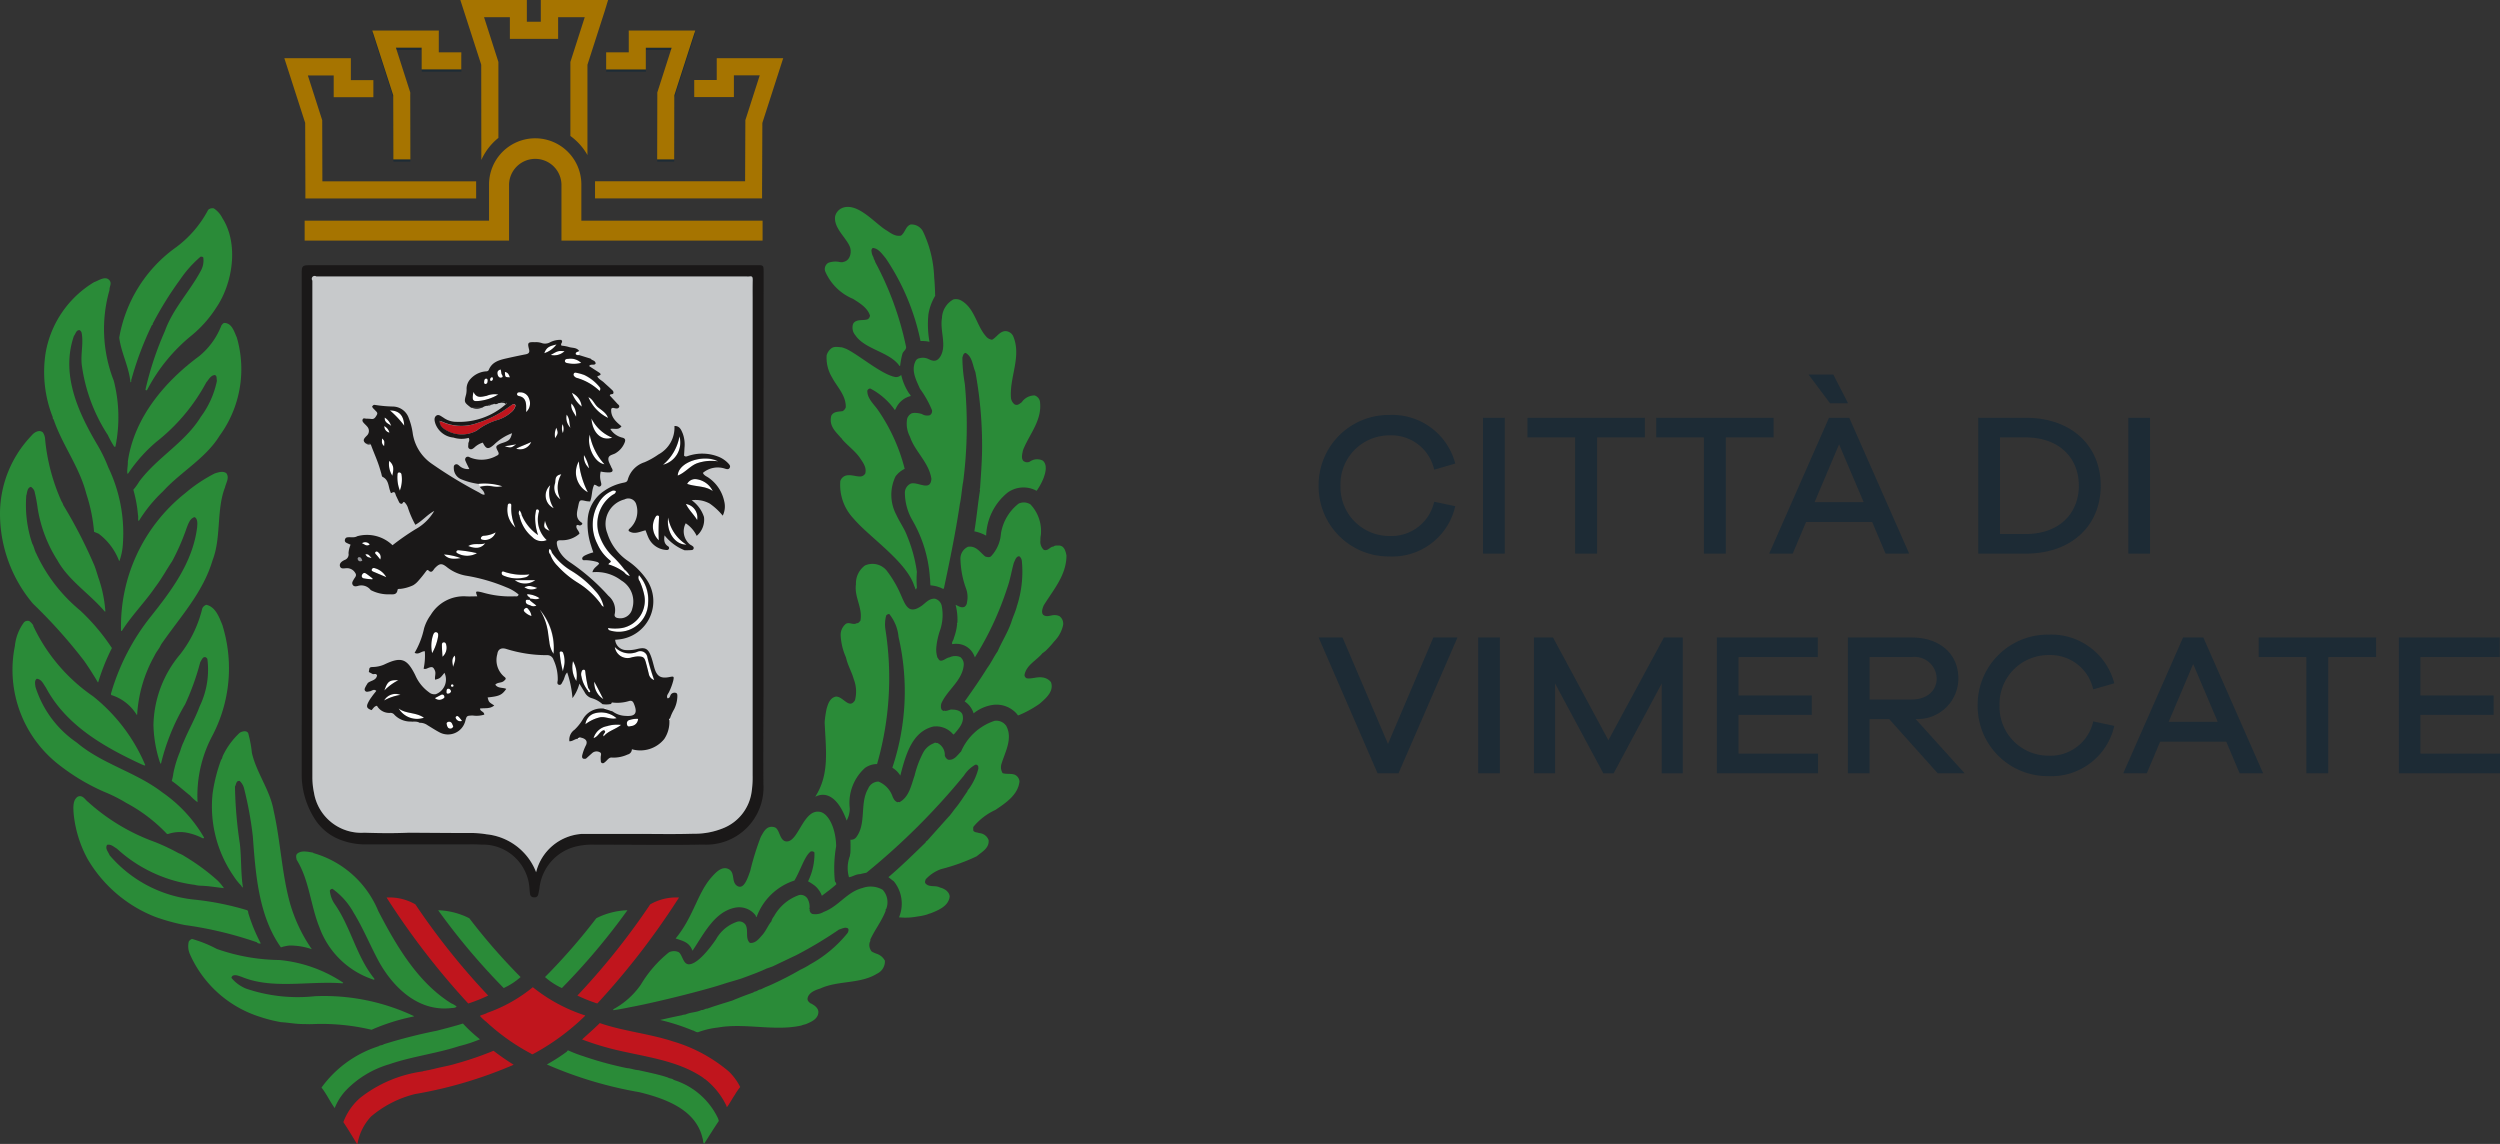 <?xml version="1.0" encoding="UTF-8"?> <svg xmlns="http://www.w3.org/2000/svg" xmlns:xlink="http://www.w3.org/1999/xlink" width="161.154" height="73.741" viewBox="0 0 161.154 73.741"><rect x="0" y="0" width="161.154" height="73.741" fill="#333333" stroke="none"/><defs><clipPath id="clip-path"><rect id="Rettangolo_53" data-name="Rettangolo 53" width="68.748" height="73.741" fill="none"></rect></clipPath><clipPath id="clip-path-2"><rect id="Rettangolo_52" data-name="Rettangolo 52" width="29.782" height="40.756" fill="none"></rect></clipPath></defs><g id="Raggruppa_176" data-name="Raggruppa 176" transform="translate(-140 -5544.854)"><g id="Raggruppa_105" data-name="Raggruppa 105" transform="translate(164.004 5546.968)"><path id="Tracciato_95" data-name="Tracciato 95" d="M.674,2.093.682,6.228h1.1L1.777,2.005V1.917l-.026-.08L.845-.971H2.512v1.4H5.07v-1.1H3.618V-2.077H-.669Z" transform="translate(0.669 2.077)" fill="#1d2b35"></path></g><g id="Raggruppa_106" data-name="Raggruppa 106" transform="translate(179.077 5546.968)"><path id="Tracciato_96" data-name="Tracciato 96" d="M0,1.259H2.558v-1.4H4.223l-.9,2.807-.026.08L3.285,7.056h1.1L4.4,2.921l1.343-4.17H1.452V.157H0Z" transform="translate(0 1.249)" fill="#1d2b35"></path></g><g id="Raggruppa_112" data-name="Raggruppa 112" transform="translate(225 5585.763)"><path id="Tracciato_101" data-name="Tracciato 101" d="M4.928.1H3.373L.446,6.962-2.484.1H-4.025l3.8,8.757H1.124ZM7.659.1h-1.4V8.857h1.4Zm0,8.757M19.45.1H18.235L14.654,6.726,11.084.1H9.857V8.857h1.359V3.068l3.112,5.79h.665l3.1-5.79v5.79H19.45Zm8.719,7.489H23.044v-2.5h4.72V3.839h-4.72V1.366h5.111V.1H21.647V8.857h6.522ZM37.62,8.857l-3.163-3.5a2.623,2.623,0,0,0,2.758-2.614c0-1.584-1.2-2.64-3.007-2.64H30.091V8.857h1.4V5.367h1.268l3.125,3.49ZM31.49,4.1V1.366h2.718a1.419,1.419,0,0,1,1.608,1.375c0,.81-.641,1.359-1.608,1.359ZM43.018,7.721a3.149,3.149,0,0,1-3.15-3.243,3.149,3.149,0,0,1,3.15-3.241,2.824,2.824,0,0,1,2.889,2.209l1.359-.391A4.2,4.2,0,0,0,43.018-.082a4.521,4.521,0,0,0-4.56,4.56,4.513,4.513,0,0,0,4.56,4.562A4.16,4.16,0,0,0,47.267,5.8l-1.359-.287a2.824,2.824,0,0,1-2.889,2.209M56.86,8.857,53.005.1H51.7L47.843,8.857H49.36l.863-2.04h4.259l.863,2.04ZM53.933,5.539H50.77l1.581-3.726ZM64.142,1.366V.1H56.575V1.366h3.072V8.857h1.41V1.366Zm7.987,6.223H67v-2.5h4.718V3.839H67V1.366h5.111V.1H65.608V8.857h6.522Z" transform="translate(4.025 0.082)" fill="#1d2b35"></path></g><g id="Raggruppa_113" data-name="Raggruppa 113" transform="translate(225 5569)"><path id="Tracciato_102" data-name="Tracciato 102" d="M2.51,5.727A3.149,3.149,0,0,1-.64,2.484,3.149,3.149,0,0,1,2.51-.759,2.824,2.824,0,0,1,5.4,1.452l1.359-.394A4.2,4.2,0,0,0,2.51-2.076a4.521,4.521,0,0,0-4.56,4.56A4.515,4.515,0,0,0,2.51,7.046,4.157,4.157,0,0,0,6.758,3.805L5.4,3.518A2.824,2.824,0,0,1,2.51,5.727m7.438-7.62h-1.4V6.864h1.4Zm0,8.757M18.98-.628V-1.893H11.413V-.628h3.072V6.864H15.9V-.628Zm8.3,0V-1.893H19.714V-.628h3.072V6.864H24.2V-.628Zm3.637-2.2h1.163l-.954-1.855H29.53Zm5.1,9.687L32.157-1.893H30.849L26.994,6.864h1.517l.861-2.04h4.262l.863,2.04ZM33.085,3.545H29.922L31.5-.181Zm7.387-5.438V6.864H43.53c2.981,0,4.836-1.831,4.836-4.38S46.51-1.893,43.53-1.893Zm1.4,7.489V-.628H43.53c2.131,0,3.425,1.295,3.425,3.112S45.661,5.6,43.53,5.6Zm9.673-7.489h-1.4V6.864h1.4Z" transform="translate(2.05 4.678)" fill="#1d2b35"></path></g><path id="Tracciato_103" data-name="Tracciato 103" d="M0,14.247H76.154V-11.637H0Z" transform="translate(225 5580.638)" fill="none"></path><g id="Raggruppa_175" data-name="Raggruppa 175" transform="translate(140 5544.854)"><g id="Raggruppa_174" data-name="Raggruppa 174" clip-path="url(#clip-path)"><path id="Tracciato_147" data-name="Tracciato 147" d="M60.465,94.666c1.09,1.676.681,4.234-.379,5.788a7.646,7.646,0,0,1-1.588,1.794,11.148,11.148,0,0,0-2.872,3.517c-.014.015-.053.041-.079.015l-.027-.04a20.636,20.636,0,0,1,1.246-3.756c.525-1.463,1.6-2.557,2.308-3.875a1.367,1.367,0,0,0,.173-.883c-.039-.053-.1-.053-.173-.053a7.339,7.339,0,0,0-1.31,1.463,22.257,22.257,0,0,0-1.785,2.875l.014.051-.053.013a20.716,20.716,0,0,0-1.323,3.506c-.04.054.027.186-.065.186-.1-1.016-.592-1.873-.723-2.875a9.056,9.056,0,0,1,3.516-5.718,7.133,7.133,0,0,0,2.217-2.519.4.4,0,0,1,.367-.092,1.594,1.594,0,0,1,.537.6" transform="translate(-46.143 -80.628)" fill="#2a8b38"></path><path id="Tracciato_148" data-name="Tracciato 148" d="M24.1,125.839c.117.185-.04.382-.027.582a9.137,9.137,0,0,0,.276,5.85,9.477,9.477,0,0,1,.105,4.246c-.039.038-.105-.015-.118-.066a5.518,5.518,0,0,1-.367-.674,10.932,10.932,0,0,1-1.679-4.494c-.092-.712.118-1.41-.013-2.1a.32.32,0,0,0-.119-.17c-.236-.039-.262.237-.379.369-.852,2.476.275,4.9,1.444,6.906a9.842,9.842,0,0,1,.772,1.568,9.806,9.806,0,0,1,.931,5.063,3.907,3.907,0,0,1-.21.962h-.026a3.922,3.922,0,0,0-1.323-1.753l-.289-.119a10.621,10.621,0,0,0-.5-2.45c-.444-1.74-1.532-3.11-2.111-4.8-.052-.026-.052-.079-.052-.143a7.9,7.9,0,0,1-.446-4.221,6.638,6.638,0,0,1,3.109-4.479c.289-.094.761-.463,1.023-.081" transform="translate(-17.014 -107.727)" fill="#2a8b38"></path><path id="Tracciato_149" data-name="Tracciato 149" d="M64.493,146.737a7.28,7.28,0,0,1-1.114,6.328c-.9,1.463-2.492,2.318-3.647,3.583a9.3,9.3,0,0,0-1.559,1.913c-.079-.066-.014-.249-.052-.382a8.465,8.465,0,0,0-.3-1.636,3.581,3.581,0,0,0,.379-.527c1.166-1.568,2.963-2.517,3.974-4.178a5.835,5.835,0,0,0,1.036-2.32c-.038-.132.027-.3-.13-.369-.275.015-.406.3-.564.488a12.194,12.194,0,0,1-3.188,3.8,9.867,9.867,0,0,0-1.848,2.069h-.041c-.04-.25.041-.514.026-.766.4-2.858,2.413-5.191,4.591-6.8a4.78,4.78,0,0,0,1.444-1.99c.065-.079.117-.173.236-.158.458.053.59.578.76.947" transform="translate(-49.226 -124.974)" fill="#2a8b38"></path><path id="Tracciato_150" data-name="Tracciato 150" d="M2.767,194.728a.879.879,0,0,1,.144.476,12.7,12.7,0,0,0,1.05,3.952.906.906,0,0,1,.119.251,31,31,0,0,1,1.967,3.809c.144.328.223.672.341,1a8.3,8.3,0,0,1,.405,2.054H6.755c-.985-1.158-2.335-2-3.056-3.308A8.8,8.8,0,0,1,2.426,199.6a9.724,9.724,0,0,0-.209-1.107.624.624,0,0,0-.223-.262c-.249.054-.236.369-.3.565a7.835,7.835,0,0,0,.381,3.084c.117.2.144.437.261.646A10.4,10.4,0,0,0,5.168,206.2a13.416,13.416,0,0,1,2.046,2.423,13.26,13.26,0,0,0-.878,2.188l-.026.027c-.275-.475-.579-.949-.894-1.4a33.192,33.192,0,0,0-3.291-3.677A8.993,8.993,0,0,1,0,199.921a7.294,7.294,0,0,1,2.034-4.995c.17-.214.5-.41.734-.2" transform="translate(0 -166.848)" fill="#2a8b38"></path><path id="Tracciato_151" data-name="Tracciato 151" d="M57.542,213.144c.223.277-.014.621-.079.911-.563,1.45-.236,3.242-.8,4.692-.628,2.122-2.1,3.664-3.332,5.458-.092.237-.3.448-.419.712a8.821,8.821,0,0,0-1.114,3.794l-.026.015a2.944,2.944,0,0,0-1.64-1.28c-.052-.079.013-.158.025-.25a14.336,14.336,0,0,1,2.479-4.758c1.352-1.7,2.741-3.519,3.029-5.8.014-.239.053-.529-.157-.659-.3.064-.406.42-.511.672a14.444,14.444,0,0,1-.944,2.173c-.367.542-.671,1.12-1.077,1.649-.655.962-1.52,1.832-2.151,2.82-.013.013-.065.055-.065,0a10.931,10.931,0,0,1,4.131-8.855,9.73,9.73,0,0,1,1.916-1.28c.222-.066.511-.171.734-.015" transform="translate(-42.957 -182.643)" fill="#2a8b38"></path><path id="Tracciato_152" data-name="Tracciato 152" d="M6.741,280.623A11.361,11.361,0,0,0,10.6,285.17a11.275,11.275,0,0,1,3.369,4.44c-.052.056-.144-.025-.21-.038-2.426-1.122-4.9-2.517-6.2-4.969-.17-.235-.262-.512-.577-.565-.17.1-.117.356-.092.527a6.818,6.818,0,0,0,2.676,3.6c1.64,1.384,3.791,1.885,5.5,3.2a9.052,9.052,0,0,1,2.691,2.913c0,.051-.079.051-.1.039a3.778,3.778,0,0,0-.906-.331,2.377,2.377,0,0,0-1.323.066l-.066-.013a10.212,10.212,0,0,0-2.612-1.99,9.846,9.846,0,0,0-1.442-.725,13.358,13.358,0,0,1-2.819-1.672,7.748,7.748,0,0,1-2.926-7.725,3.053,3.053,0,0,1,.592-1.529.33.33,0,0,1,.328-.079.86.86,0,0,1,.275.3" transform="translate(-4.603 -240.287)" fill="#2a8b38"></path><path id="Tracciato_153" data-name="Tracciato 153" d="M73.71,274.443a9.349,9.349,0,0,1-.68,7.13,8.205,8.205,0,0,0-.933,4.244,2.818,2.818,0,0,1-.471-.42c-.381-.3-.773-.659-1.193-.951a2.993,2.993,0,0,0,.106-.5,7.187,7.187,0,0,1,.432-1.4,3.816,3.816,0,0,1,.236-.633c.315-.765.735-1.489,1.023-2.267a5.434,5.434,0,0,0,.5-3.059.253.253,0,0,0-.118-.117c-.2-.041-.249.2-.34.316A16.393,16.393,0,0,1,71.3,279.5a13.849,13.849,0,0,0-1.561,3.835c-.052,0-.052-.079-.079-.117a8.362,8.362,0,0,1-.406-2.372,7.281,7.281,0,0,1,1.733-4.575,7.775,7.775,0,0,0,1.417-2.952.436.436,0,0,1,.261-.224c.6.13.839.83,1.048,1.344" transform="translate(-59.362 -234.107)" fill="#2a8b38"></path><path id="Tracciato_154" data-name="Tracciato 154" d="M34.048,359.744a12.976,12.976,0,0,0,4.3,2.6,13.174,13.174,0,0,1,1.574.74,1.877,1.877,0,0,1,.406.209,13.629,13.629,0,0,1,2.112,1.555,3.74,3.74,0,0,1,.405.488c-.5-.053-1.009-.145-1.522-.158a1.58,1.58,0,0,1-.354-.053,9.143,9.143,0,0,1-5.023-2.333c-.2-.117-.379-.3-.629-.249-.157.237.079.461.157.672a8.275,8.275,0,0,0,5.456,2.86,18.132,18.132,0,0,1,3.411.685c.092.055.054.16.092.239a10.841,10.841,0,0,0,.787,1.9.259.259,0,0,1-.262-.077,24.372,24.372,0,0,0-4.643-1.109,13.116,13.116,0,0,1-1.9-.525,8.768,8.768,0,0,1-4.368-3.745,7.7,7.7,0,0,1-.89-2.9c-.027-.4-.066-.9.275-1.109.288-.117.458.171.615.318" transform="translate(-28.409 -308.085)" fill="#2a8b38"></path><path id="Tracciato_155" data-name="Tracciato 155" d="M97.979,330.3a7.851,7.851,0,0,1,.236,1.265c.3,1.305,1.167,2.386,1.4,3.715.448,1.979.525,4.073,1.063,6a10.133,10.133,0,0,0,1.4,2.941,4.3,4.3,0,0,0-1.442-.239,2.6,2.6,0,0,0-.55.119c-1.417-2-1.626-4.6-1.811-7.155a23.509,23.509,0,0,0-.563-3.086.979.979,0,0,0-.288-.488c-.238-.026-.212.226-.3.356a27.279,27.279,0,0,0,.315,3.7c.107.936.054,1.9.2,2.821a.3.3,0,0,1-.117-.132,3.693,3.693,0,0,1-.474-.593,7.9,7.9,0,0,1-1.363-5.366,10.506,10.506,0,0,1,.55-2.16c.066-.053.066-.132.092-.211a4.826,4.826,0,0,1,1.1-1.516c.144-.1.459-.173.55.028" transform="translate(-81.977 -283.032)" fill="#2a8b38"></path><path id="Tracciato_156" data-name="Tracciato 156" d="M86.813,424.574a12.585,12.585,0,0,0,4.028.712,8.883,8.883,0,0,1,4.116,1.463l-.038.04c-2.191-.17-4.539.407-6.518-.422-.184-.051-.408-.173-.592-.051-.025.039-.065.077-.052.13a2.366,2.366,0,0,0,.946.687,10.373,10.373,0,0,0,4.433.486,13.566,13.566,0,0,1,6.373,1.28v.026a13.259,13.259,0,0,0-2.727.857,13.924,13.924,0,0,0-3.671-.369,6.191,6.191,0,0,1-.658,0c-.511.013-1-.092-1.493-.119a9.6,9.6,0,0,1-1.483-.382,7.348,7.348,0,0,1-4.394-3.982A1.282,1.282,0,0,1,85,424.1a.394.394,0,0,1,.209-.173,8.166,8.166,0,0,1,1.6.646" transform="translate(-72.832 -363.402)" fill="#2a8b38"></path><path id="Tracciato_157" data-name="Tracciato 157" d="M134.83,384.571A6.433,6.433,0,0,1,139,388.3c1.155,2.225,2.544,4.611,4.708,5.955a1.568,1.568,0,0,1,.341.2c-.04.079-.183.1-.3.1-2.177.277-3.8-1.356-4.708-2.992-.563-1.041-1.009-2.145-1.625-3.148a4.658,4.658,0,0,0-1.365-1.542.186.186,0,0,0-.171.117,1.834,1.834,0,0,0,.289.83c1.063,1.5,1.417,3.414,2.584,4.852,0,.025,0,.051-.027.064a5.522,5.522,0,0,1-3.514-3.374c-.577-1.421-.658-3.057-1.471-4.362-.025-.132-.078-.3.054-.407.275-.211.668-.107,1-.054Z" transform="translate(-114.618 -329.578)" fill="#2a8b38"></path><path id="Tracciato_158" data-name="Tracciato 158" d="M382.856,333.951c.01-.264.01-.567,0-.832a.405.405,0,0,0,.367-.147c.681-.872.223-2.208.773-3.135a.73.73,0,0,1,.668-.463,1.6,1.6,0,0,1,.88.885c.065.184.17.407.367.448a.076.076,0,0,1,.1,0c.643-.346.76-1.1.983-1.721a6.355,6.355,0,0,1,.54-1.455,1.3,1.3,0,0,1,.721-.635c.052-.069.144.013.2-.015a.848.848,0,0,1,.485.819.452.452,0,0,0,.209.262c.4.066.606-.3.841-.527a3.569,3.569,0,0,1,2.151-1.975.768.768,0,0,1,.76.326c.432.806-.066,1.668-.3,2.423a.733.733,0,0,0,.066.621c.236.079.511.013.759.092a.516.516,0,0,1,.328.448c-.092.872-.918,1.4-1.546,1.828a4.027,4.027,0,0,0-1.431,1.1,1.483,1.483,0,0,0,0,.239c.092.13.249.1.367.156a.69.69,0,0,1,.618.448c.065.529-.461.783-.762,1.047a12.4,12.4,0,0,1-2.282.824,2.435,2.435,0,0,0-1.009.663c-.027.079-.079.2,0,.277.223.252.642.092.917.25.275.066.6.252.629.58-.066.61-.708.875-1.206,1.075a1.693,1.693,0,0,0-.236.079,3.118,3.118,0,0,1-.619.132,4.069,4.069,0,0,1-1.205.056,2.283,2.283,0,0,0-.328-2.312l-.354-.277c.838-.715,1.625-1.484,2.4-2.24,0-.066.1-.1.144-.16.432-.488.878-.979,1.3-1.454.2-.2.331-.422.488-.608.275-.333.5-.7.76-1.073a.229.229,0,0,1,.078-.134,3.88,3.88,0,0,0,.629-1.335c-.013-.053.014-.132-.039-.185a.142.142,0,0,0-.17-.053,2.1,2.1,0,0,0-.721.691,44.071,44.071,0,0,1-6.283,6.262c-.131.03-.275.055-.406.094-.275,0-.472.16-.723.2a2.161,2.161,0,0,1,.052-1.35Z" transform="translate(-328.037 -278.992)" fill="#2a8b38"></path><path id="Tracciato_159" data-name="Tracciato 159" d="M408.822,146.934c.461-.173,1.3.552,1.352-.32-.158-1.056-1.064-1.757-1.379-2.706a1.8,1.8,0,0,1-.183-1.164.56.56,0,0,1,.237-.314c.165-.124.624-.028.722.019a.645.645,0,0,0,.512.066.316.316,0,0,0,.131-.316,6.483,6.483,0,0,0-.775-1.386c-.237-.542-.6-1.19-.276-1.8a.317.317,0,0,1,.223-.164.809.809,0,0,1,.564.034c.225.1.536.282.8-.149.437-.708-.04-1.653.106-2.489a1.427,1.427,0,0,1,.734-1.19.7.7,0,0,1,.54.09c.851.516.943,1.587,1.572,2.3a.617.617,0,0,0,.382.209c.3-.16.471-.529.851-.557a.57.57,0,0,1,.512.328c.55,1.31-.237,2.606-.145,3.954a.6.6,0,0,0,.25.45c.184.079.314-.055.446-.147a1,1,0,0,1,.828-.439.515.515,0,0,1,.34.358c.183,1.228-.681,2.131-1.088,3.174-.038.213-.132.491.012.676a.38.38,0,0,0,.421.064.818.818,0,0,1,.852-.066c.315.29.157.819.026,1.162a4.07,4.07,0,0,1-.432.781,1.755,1.755,0,0,0-1.863.109,3.737,3.737,0,0,0-1.391,2.781,2.524,2.524,0,0,0-.759-.277c.144-.86.222-1.772.367-2.66a.1.1,0,0,1,0-.117c.052-.768.117-1.627.13-2.419a26.257,26.257,0,0,0-.431-5.078c-.184-.422-.184-.977-.629-1.229-.157.028-.171.186-.209.305a10.346,10.346,0,0,0,.157,1.691,28.618,28.618,0,0,1-.1,6.269c-.092.476-.118,1-.223,1.493-.275,1.841-.644,3.624-1.025,5.424a.1.1,0,0,1-.065.025,2.023,2.023,0,0,0-.8-.222c-.026-.16-.013-.346-.04-.516a8.488,8.488,0,0,0-1.1-3.634,3.6,3.6,0,0,1-.511-1.862.661.661,0,0,1,.367-.544" transform="translate(-350.135 -115.753)" fill="#2a8b38"></path><path id="Tracciato_160" data-name="Tracciato 160" d="M430.215,234.7c-.052-.038.027-.079.014-.13a3.813,3.813,0,0,0-.118-1.1c.17.066.379.237.59.117a.384.384,0,0,0,.144-.277,1.635,1.635,0,0,0-.04-.832,5.937,5.937,0,0,1-.38-1.917.833.833,0,0,1,.485-.832c.523-.081.759.339,1.113.629.118.028.249.079.369-.013a2.384,2.384,0,0,0,.642-1.469,3.041,3.041,0,0,1,1.14-1.93.783.783,0,0,1,.762.051,2.5,2.5,0,0,1,.669,1.981,1.443,1.443,0,0,0-.027.343.7.7,0,0,0,.223.608c.275.092.394-.213.616-.213.1-.094.263-.066.408-.066.3.051.38.371.432.636,0,1.282-.854,2.22-1.469,3.227-.066.173-.17.424-.039.595.236.2.537,0,.773.026a.612.612,0,0,1,.3.079.6.6,0,0,1,.209.608,2.15,2.15,0,0,1-.565,1.007,6.132,6.132,0,0,1-.538.595,2.21,2.21,0,0,1-.223.17c-.393.478-1.035.755-1.153,1.4a.238.238,0,0,0,.144.213c.328.051.642-.107,1.009-.056a.828.828,0,0,1,.55.3c.223.595-.34,1.058-.734,1.4a7.008,7.008,0,0,1-1.352.742.064.064,0,0,1-.078-.053,1.742,1.742,0,0,0-1.586-.617,2.565,2.565,0,0,0-1.234.544,1.4,1.4,0,0,0-.577-.768c.5-.7,1.022-1.454,1.457-2.156.249-.331.433-.742.669-1.073.275-.633.642-1.2.878-1.866.1-.343.275-.687.367-1.056a7.165,7.165,0,0,0,.315-2.911.42.42,0,0,0-.171-.3c-.209.015-.262.267-.34.412-.158.544-.236,1.111-.433,1.64a19.956,19.956,0,0,1-2.086,4.472,1.235,1.235,0,0,0-.957-.855,1.507,1.507,0,0,0-.5,0c-.052-.147.094-.252.106-.4a3.415,3.415,0,0,0,.211-.913" transform="translate(-368.511 -194.482)" fill="#2a8b38"></path><path id="Tracciato_161" data-name="Tracciato 161" d="M372.643,97a1.3,1.3,0,0,1,.773-.053.475.475,0,0,0,.262-.025c.425-.113.487-.67.375-.953-.229-.593-1.07-1.226-.952-1.984a.783.783,0,0,1,.458-.529c.958-.375,2.029.909,2.776,1.4.315.185.6.461,1.01.382.277-.2.29-.61.631-.717a.84.84,0,0,1,.786.45,7.461,7.461,0,0,1,.721,2.96c.04.4.052.791.065,1.19a3.411,3.411,0,0,0-.432,1.162,6.308,6.308,0,0,0,.065,1.8,2.491,2.491,0,0,0-.577-.051,14.9,14.9,0,0,0-2.238-5.325c-.223-.264-.471-.648-.838-.672a.211.211,0,0,0-.079.237.762.762,0,0,0,.118.356c.013.119.092.2.117.318a20.2,20.2,0,0,1,1.99,5.473c.013.183-.183.264-.238.437a5.157,5.157,0,0,0-.145.766l-.038.025c-.617-.911-2.237-1.064-2.853-1.988a.756.756,0,0,1-.144-.727c.183-.333.616-.2.93-.294a.294.294,0,0,0,.158-.249c-.158-.5-.669-.806-1.088-1.071a3.345,3.345,0,0,1-1.8-1.783.463.463,0,0,1,.183-.529" transform="translate(-319.265 -80.051)" fill="#2a8b38"></path><path id="Tracciato_162" data-name="Tracciato 162" d="M373.47,156.712c.2-.134.435-.068.671-.055.092.028.183.066.262.092.8.369,2.273,1.649,3.164,1.819a.46.46,0,0,0,.394-.132,3.653,3.653,0,0,0,.513,1.2.41.41,0,0,1,.106.158,1.426,1.426,0,0,0-.946.768l-.077.145a4.454,4.454,0,0,0-1.573-1.388c-.074-.034-.2.066-.207.134-.013.505.435.879.692,1.254a11.763,11.763,0,0,1,1.717,3.782,1.6,1.6,0,0,0-.592.49,2.742,2.742,0,0,0,.052,2.472c.2.45.513.87.684,1.335a9.52,9.52,0,0,1,.642,2.338,6.8,6.8,0,0,0,0,1.032c-.052.028-.013.094-.065.107-.066-.053-.039-.134-.092-.185-.472-1.587-2.9-3.171-3.927-4.385a3.143,3.143,0,0,1-.851-2.419.536.536,0,0,1,.511-.371c.248-.025.537.092.8.079a.39.39,0,0,0,.3-.2c.1-.412-.183-.742-.38-1.045-.315-.424-.721-.712-1.088-1.122-.039-.028-.039-.091-.079-.1-.382-.437-.815-.8-.644-1.452.144-.277.458-.252.723-.292a.436.436,0,0,0,.209-.252c.014-.78-.565-1.309-.88-1.915a2.432,2.432,0,0,1-.354-1.44.878.878,0,0,1,.314-.45" transform="translate(-319.868 -134.267)" fill="#2a8b38"></path><path id="Tracciato_163" data-name="Tracciato 163" d="M368.659,264.722a6.565,6.565,0,0,1,.131-.9c.092-.316.21-.674.577-.768.473-.054.867.857,1.247.234a2.2,2.2,0,0,0-.078-1.361c-.131-.476-.393-.9-.5-1.4a3.921,3.921,0,0,1-.343-1.414.916.916,0,0,1,.277-.7c.223-.239.512.064.76-.094.118.013.171-.094.236-.16.158-.845-.406-1.5-.288-2.352a1.433,1.433,0,0,1,.579-1.205,1.181,1.181,0,0,1,1.406.333,7.246,7.246,0,0,1,.871,1.469c.33.732.511,1.4,1.371.8.262-.183.471-.476.852-.465a.6.6,0,0,1,.447.45,3.041,3.041,0,0,1-.1,1.574,4.635,4.635,0,0,0-.238,1.045,1.669,1.669,0,0,0,.065.727c.066.079.094.183.2.2.209.013.367-.185.576-.211a.832.832,0,0,1,.708-.015.605.605,0,0,1,.209.527c-.1.992-1.034,1.566-1.428,2.423a.592.592,0,0,0-.013.4.223.223,0,0,0,.183.12c.013-.041.052-.028.079,0a1.843,1.843,0,0,0,.34-.092c.275,0,.6.024.746.288.184.529-.236.951-.536,1.309h-.053a1.425,1.425,0,0,0-1.286-.5c-1.336.331-1.755,1.74-2.118,3.159a1.569,1.569,0,0,0-.514-.508,15.516,15.516,0,0,0,.4-8.427,2.716,2.716,0,0,0-.6-1.48.234.234,0,0,0-.2.107,2.257,2.257,0,0,0-.053.847,20.077,20.077,0,0,1-.532,8.717,1.366,1.366,0,0,0-.777.25,3.03,3.03,0,0,0-.983,2.608,1.6,1.6,0,0,1-.2.785c-.608-1.672-1.433-1.845-2.027-1.531.933-1.457.688-2.982.609-4.78" transform="translate(-315.502 -218.148)" fill="#2a8b38"></path><path id="Tracciato_164" data-name="Tracciato 164" d="M307.352,370.694c.284-.32.686-.749,1.114-.518s.146.844.553,1.083c.436.256.681-.557.832-.983a17.337,17.337,0,0,1,.675-2.176c.2-.362.393-.77.89-.627.358.1.308.975.841.911.725-.088,1.052-2.129,2.107-1.9.518.113,1,1.022,1.023,2.207a8.242,8.242,0,0,0-.081,2.274.3.3,0,0,1,.092.183c-.288.267-.618.5-.932.742a1.547,1.547,0,0,0-.433-.633,3.363,3.363,0,0,0-.458-.3,3.975,3.975,0,0,0,.413-1.86.218.218,0,0,0-.247-.057c-.393.3-.635,1.177-1.044,1.866a3.867,3.867,0,0,0-2.44,2.357c-.052-.013-.042-.092-.081-.133a1.341,1.341,0,0,0-1.31-.473c-1.312.267-1.98,1.638-2.739,2.777-.2-.544-.592-.627-1.088-.791,1.154-1.4,1.4-2.916,2.313-3.948" transform="translate(-261.487 -314.146)" fill="#2a8b38"></path><path id="Tracciato_165" data-name="Tracciato 165" d="M278.606,406.636a7.777,7.777,0,0,1,1.828-2.109.738.738,0,0,1,.609-.015c.26.141.287.817.7.789.557-.034,1.343-1.053,1.723-1.61a2.446,2.446,0,0,1,1.39-1.141.491.491,0,0,1,.511.2c.21.344-.039.9.289,1.175.34.025.552-.237.749-.463.262-.266.406-.661.629-.928a.876.876,0,0,1,.171-.331,2.967,2.967,0,0,1,1.613-1.365.513.513,0,0,1,.564.265,1.138,1.138,0,0,1,.118.555c-.052.04.027.079,0,.132a.285.285,0,0,0,.171.264,1.057,1.057,0,0,0,.746-.134c.959-.358,1.483-1.284,2.492-1.538a1.545,1.545,0,0,1,1.3.117,1.183,1.183,0,0,1,.223,1.241c-.066.025-.014.094-.04.134-.249.648-.7,1.216-.983,1.838.027.094-.039.145-.052.237a.664.664,0,0,0,.144.529,2.01,2.01,0,0,0,.327.147.92.92,0,0,1,.525.448.878.878,0,0,1-.511.834c-1.077.674-2.519.426-3.661.958-.315.094-.746.264-.812.623-.026.158.079.239.17.318.21.092.5.277.525.542.013.463-.446.661-.8.808-.092.026-.2.051-.3.092-1.732.386-3.621-.179-5.366.128a5.382,5.382,0,0,0-1.284.3c-.144.017-.236-.092-.367-.117a13.654,13.654,0,0,0-2.086-.67c.472-.107.957-.215,1.418-.307.065-.038.17-.028.236-.053.34-.147.694-.122,1.009-.279.144.013.248-.1.38-.092.525-.188,1.064-.348,1.615-.521.432-.185.89-.358,1.349-.518.053-.064.147-.064.185-.079.106-.041.183-.12.3-.12a5.429,5.429,0,0,1,.525-.237,20.984,20.984,0,0,0,2.033-1.036,5.053,5.053,0,0,0,.629-.346,8.11,8.11,0,0,0,2.413-2.026c.04-.081.092-.211.013-.292-.184-.1-.393.028-.576.081a26.615,26.615,0,0,1-2.767,1.657c-.513.239-1,.478-1.509.717-.131.053-.275.094-.406.145-.511.241-1.05.426-1.575.625-.367.121-.773.228-1.14.345-.249.081-.487.156-.736.226-1.571.454-3.787.987-5.076,1.239-.436.083-.891.185-1.336.241-.026-.013,0-.04.013-.066a5.142,5.142,0,0,0,1.748-1.561" transform="translate(-237.31 -343.141)" fill="#2a8b38"></path><path id="Tracciato_166" data-name="Tracciato 166" d="M217.135,447.378a9.681,9.681,0,0,0,2.951-1.657,10.608,10.608,0,0,0,3.37,1.819v.026a14.894,14.894,0,0,1-3.382,2.478c-.092,0-.118-.069-.2-.094a13.634,13.634,0,0,1-2.793-2,2.862,2.862,0,0,1-.408-.382c.146-.079.317-.1.461-.186" transform="translate(-185.739 -382.084)" fill="#c0151d"></path><path id="Tracciato_167" data-name="Tracciato 167" d="M148.821,463.587c.092-.077.238-.051.342-.132a33.15,33.15,0,0,1,3.4-.866c.563-.145,1.142-.292,1.692-.465a9.735,9.735,0,0,0,1.1,1.015,9.027,9.027,0,0,1-1.336.439c-1.47.48-3.057.668-4.512,1.171a6.335,6.335,0,0,0-2.717,1.606,3.639,3.639,0,0,0-.8,1.218c-.315-.437-.524-.913-.851-1.32a7.264,7.264,0,0,1,3.684-2.666" transform="translate(-124.415 -396.145)" fill="#2a8b38"></path><path id="Tracciato_168" data-name="Tracciato 168" d="M248.216,474.336a.072.072,0,0,1,.106-.053,8.174,8.174,0,0,0,.93.356,22.667,22.667,0,0,0,2.835.774c.249.013.471.119.734.13.629.145,1.313.275,1.9.476.117.077.275.051.38.156a4.706,4.706,0,0,1,2.859,2.5l.039.143c-.341.505-.616.955-.944,1.469-.092-.077-.052-.237-.106-.356-.419-1.862-2.426-2.561-4.066-2.967a25.869,25.869,0,0,1-5.968-1.787,11.791,11.791,0,0,0,1.3-.836" transform="translate(-211.664 -406.559)" fill="#2a8b38"></path><path id="Tracciato_169" data-name="Tracciato 169" d="M263.951,461.915c1.522.527,3.2.68,4.722,1.182a9.893,9.893,0,0,1,3.608,1.949,3.773,3.773,0,0,1,.721.99,4.139,4.139,0,0,0-.341.493c-.169.249-.327.555-.511.8-.039-.025-.029-.092-.052-.117a4.869,4.869,0,0,0-1.365-1.689c-.052-.015-.1-.079-.17-.12-1.705-1.145-3.883-1.327-5.89-1.841a18.117,18.117,0,0,1-1.863-.591c.367-.343.776-.689,1.142-1.06" transform="translate(-225.287 -395.965)" fill="#c0151d"></path><path id="Tracciato_170" data-name="Tracciato 170" d="M156.151,477.434a8.358,8.358,0,0,1,4.014-1.687c.079-.051.171-.026.262-.066.144-.013.3-.066.459-.094.432-.119.9-.185,1.338-.318a21.353,21.353,0,0,0,2.5-.851,14.992,14.992,0,0,0,1.3.9,27.9,27.9,0,0,1-6.362,1.89,6.918,6.918,0,0,0-2.845,1.459,3.468,3.468,0,0,0-.865,1.762h-.027c-.288-.478-.592-.979-.88-1.414a3.829,3.829,0,0,1,1.1-1.576" transform="translate(-132.911 -406.683)" fill="#c0151d"></path><path id="Tracciato_171" data-name="Tracciato 171" d="M199.816,411.473a4.8,4.8,0,0,0-2-.512,42.681,42.681,0,0,0,4.226,5.016,4.4,4.4,0,0,0,1.088-.708,39.113,39.113,0,0,1-3.313-3.8" transform="translate(-169.572 -352.286)" fill="#2a8b38"></path><path id="Tracciato_172" data-name="Tracciato 172" d="M176.391,405.666a3.34,3.34,0,0,0-1.856-.441,48.743,48.743,0,0,0,5.266,6.831,10.02,10.02,0,0,0,1.284-.512,45.378,45.378,0,0,1-4.693-5.878" transform="translate(-149.616 -347.369)" fill="#c0151d"></path><path id="Tracciato_173" data-name="Tracciato 173" d="M249.386,411.473a4.8,4.8,0,0,1,2-.512,42.792,42.792,0,0,1-4.226,5.016,4.433,4.433,0,0,1-1.088-.708,39.115,39.115,0,0,0,3.313-3.8" transform="translate(-210.94 -352.286)" fill="#2a8b38"></path><path id="Tracciato_174" data-name="Tracciato 174" d="M265.39,405.666a3.345,3.345,0,0,1,1.856-.441,48.584,48.584,0,0,1-5.266,6.831,10.016,10.016,0,0,1-1.284-.512,45.406,45.406,0,0,0,4.693-5.878" transform="translate(-223.476 -347.369)" fill="#c0151d"></path><g id="Raggruppa_173" data-name="Raggruppa 173" transform="translate(19.436 17.087)"><g id="Raggruppa_172" data-name="Raggruppa 172" clip-path="url(#clip-path-2)"><g id="Raggruppa_171" data-name="Raggruppa 171"><g id="Raggruppa_170" data-name="Raggruppa 170" clip-path="url(#clip-path-2)"><path id="Tracciato_175" data-name="Tracciato 175" d="M165.911,136.852v9.8q0,1.147-.007,2.3c-.005,1.367-.01,2.784,0,4.174a3.688,3.688,0,0,1-3.892,3.906c-1.863.038-3.755.014-5.585.009l-1.565-.005h-.01a4.4,4.4,0,0,0-1.122.144,3.1,3.1,0,0,0-2.266,2.708c-.012.049-.021.1-.031.149-.014.075-.028.152-.049.229a.229.229,0,0,1-.25.168h-.021a.239.239,0,0,1-.249-.2,3.141,3.141,0,0,1-.04-.387,3.018,3.018,0,0,0-3.12-2.812c-.329-.021-.665-.018-.991-.012-.135,0-.27,0-.4,0h-.2q-2.918,0-5.837,0h-.005a4.551,4.551,0,0,1-1.614-.289,3.361,3.361,0,0,1-1.73-1.446,5.288,5.288,0,0,1-.786-2.817c.005-8.379,0-16.9,0-25.135v-7.029c0-.606.018-.623.621-.623l24.3,0q2.172,0,4.347,0l.126,0c.17,0,.264,0,.322.053s.061.17.061.4Zm-.7-16.2c0-.121-.012-.194-.046-.224a.223.223,0,0,0-.168-.019,1.22,1.22,0,0,1-.21,0l-.088,0-5.207,0q-5.678,0-11.359,0-3.322,0-6.644,0l-4.335,0h-.081a.782.782,0,0,0-.233.016.768.768,0,0,0-.018.252v5.938q0,13.041,0,26.081a4.683,4.683,0,0,0,.1.979,3.088,3.088,0,0,0,3.246,2.595c1.131.037,2.04.035,2.866,0h0l1.073.007c.847.005,1.8.014,2.742.014a6.238,6.238,0,0,1,1.2.082,3.847,3.847,0,0,1,3.177,2.4l.005.019a.2.2,0,0,0,.011.026,3.255,3.255,0,0,1,2.957-2.47h1.049c.951,0,1.9,0,2.855,0,.016,0,.032,0,.047,0,.9.005,2.064.021,2.952-.005l.3-.007a4.82,4.82,0,0,0,1.844-.334,2.958,2.958,0,0,0,1.887-2.35,6.328,6.328,0,0,0,.067-1.082q0-15.142,0-30.284V121.8c0-.378,0-.767.005-1.15" transform="translate(-136.129 -119.677)" fill="#1a1818"></path><path id="Tracciato_176" data-name="Tracciato 176" d="M169.341,124.79c.033.03.047.1.046.224-.009.383-.007.772-.005,1.15v.481q0,15.142,0,30.284a6.328,6.328,0,0,1-.067,1.082,2.958,2.958,0,0,1-1.887,2.349,4.827,4.827,0,0,1-1.843.334l-.3.007c-.887.026-2.05.01-2.952.005a.4.4,0,0,0-.047,0c-.951,0-1.9,0-2.855,0h-1.049a3.256,3.256,0,0,0-2.957,2.47.2.2,0,0,1-.011-.026l-.005-.019a3.847,3.847,0,0,0-3.178-2.4,6.236,6.236,0,0,0-1.2-.082c-.937,0-1.894-.009-2.742-.014l-1.073-.007h0c-.826.037-1.735.039-2.866,0a3.087,3.087,0,0,1-3.246-2.594,4.682,4.682,0,0,1-.1-.979q.005-13.041,0-26.081V125.04a.185.185,0,0,1,.25-.268h.081l4.335,0q3.322,0,6.644,0,5.68,0,11.359,0l5.207,0,.088,0a1.221,1.221,0,0,0,.21,0,.223.223,0,0,1,.168.019" transform="translate(-140.302 -124.038)" fill="#c7c9cb"></path></g></g></g></g><path id="Tracciato_177" data-name="Tracciato 177" d="M272.031,317.889a1.383,1.383,0,0,0,.552-.01" transform="translate(-233.192 -272.494)" fill="#fff"></path><path id="Tracciato_178" data-name="Tracciato 178" d="M272.827,319.942a.229.229,0,0,1-.187-.064.179.179,0,0,1,.187.064" transform="translate(-233.714 -274.204)" fill="#fff"></path><path id="Tracciato_179" data-name="Tracciato 179" d="M260.827,333.022a.171.171,0,0,1,.2-.075.189.189,0,0,1-.2.075" transform="translate(-223.588 -285.406)" fill="#fff"></path><path id="Tracciato_180" data-name="Tracciato 180" d="M275.287,320.637a.085.085,0,0,1-.1-.061l.1.061" transform="translate(-235.895 -274.806)" fill="#fff"></path><path id="Tracciato_181" data-name="Tracciato 181" d="M302.146,324.447c-.034-.056-.009-.091.042-.117a.085.085,0,0,1-.042.117" transform="translate(-258.994 -278.024)" fill="#fff"></path><path id="Tracciato_182" data-name="Tracciato 182" d="M198.393,183.609c.044,0,.1-.016.132,0a2.956,2.956,0,0,0,2.3.1,6.716,6.716,0,0,0,1.9-.938c.115-.079.227-.161.34-.242a.146.146,0,0,1,.172-.018c.084.059.034.137.007.206a.8.8,0,0,1-.26.321,2.362,2.362,0,0,1-.845.472,4,4,0,0,0-1.353.689,2,2,0,0,1-2.167-.156.579.579,0,0,1-.224-.439Z" transform="translate(-170.068 -156.435)" fill="#c0151d"></path><path id="Tracciato_183" data-name="Tracciato 183" d="M269.552,226.791a3.2,3.2,0,0,0-1.02-.508c.03-.122.279-.135.074-.285a2.748,2.748,0,0,1-.78-1.024,2.72,2.72,0,0,1,.069-2.625,1.764,1.764,0,0,1,.832-.781.265.265,0,0,1,.291,0c-.012.174-.161.192-.253.263a2.259,2.259,0,0,0-.774,2.692,3.4,3.4,0,0,0,.842,1.265,7.148,7.148,0,0,1,.74.831l-.021.174" transform="translate(-229.325 -189.895)" fill="#fff"></path><path id="Tracciato_184" data-name="Tracciato 184" d="M248.489,249.608a4.033,4.033,0,0,0,1.284,1.184,6.52,6.52,0,0,1,1.513,1.282,2.114,2.114,0,0,1,.539,1.018c-.135-.038-.168-.161-.231-.246a5.348,5.348,0,0,0-1.432-1.3,6.054,6.054,0,0,1-1.315-1.09,1.9,1.9,0,0,1-.466-.735l.108-.113" transform="translate(-212.919 -213.97)" fill="#fff"></path><path id="Tracciato_185" data-name="Tracciato 185" d="M276.438,259.733a2.4,2.4,0,0,1,.591,1.781,1.9,1.9,0,0,1-2.47,1.784c-.071-.017-.1-.059-.116-.157a3.054,3.054,0,0,0,.907,0,1.8,1.8,0,0,0,1.4-2.242,4.184,4.184,0,0,0-.272-.786.348.348,0,0,1-.038-.377" transform="translate(-235.26 -222.65)" fill="#fff"></path><path id="Tracciato_186" data-name="Tracciato 186" d="M234.589,230.385a2.961,2.961,0,0,0,1.051,1.283,3.442,3.442,0,0,1-.189-1.233,3.15,3.15,0,0,1,.057-.365.08.08,0,0,1,.108-.056.11.11,0,0,1,.081.1.1.1,0,0,1,0,.046,1.81,1.81,0,0,0,.5,1.831.829.829,0,0,1-.93-.194,2.415,2.415,0,0,1-.833-1.41l.154,0" transform="translate(-200.964 -197.169)" fill="#fff"></path><path id="Tracciato_187" data-name="Tracciato 187" d="M280.032,294.288a.519.519,0,0,1-.354-.417c-.057-.24-.119-.479-.184-.716-.091-.334-.175-.393-.523-.394a2.027,2.027,0,0,0-.454.081.828.828,0,0,1-1.027-.691,1.3,1.3,0,0,0,1.439.32.46.46,0,0,1,.666.36,14.326,14.326,0,0,0,.436,1.457" transform="translate(-237.872 -250.439)" fill="#fff"></path><path id="Tracciato_188" data-name="Tracciato 188" d="M305.866,208.19c.043-.9,1.714-1.393,2.6-.918a2.817,2.817,0,0,0-1.368.128c-.451.176-.743.6-1.237.79" transform="translate(-262.196 -177.521)" fill="#fff"></path><path id="Tracciato_189" data-name="Tracciato 189" d="M243.494,275.215a3.8,3.8,0,0,1,.9,2.861,1.622,1.622,0,0,1-.271-.777c-.056-.3-.073-.612-.143-.91a3.583,3.583,0,0,0-.486-1.174" transform="translate(-208.729 -235.921)" fill="#fff"></path><path id="Tracciato_190" data-name="Tracciato 190" d="M260.494,169.481a3.494,3.494,0,0,0-1.48-.845.328.328,0,0,1-.15-.1.146.146,0,0,1-.037-.169.123.123,0,0,1,.155-.061,3.055,3.055,0,0,1,.533.147,2.88,2.88,0,0,1,.972.767c.049.056.1.124.006.26" transform="translate(-221.862 -144.271)" fill="#fff"></path><path id="Tracciato_191" data-name="Tracciato 191" d="M311.874,217.1c-.476-.35-1.079-.264-1.652-.465a.58.58,0,0,1,.57-.307,1.373,1.373,0,0,1,1.082.772" transform="translate(-265.93 -185.445)" fill="#fff"></path><path id="Tracciato_192" data-name="Tracciato 192" d="M266.339,321.984c-.369.1-.7-.115-1.049-.063a2.43,2.43,0,0,0-.96.45.827.827,0,0,1,.541-.686,1.523,1.523,0,0,1,1.468.3" transform="translate(-226.59 -275.686)" fill="#fff"></path><path id="Tracciato_193" data-name="Tracciato 193" d="M260.877,210.3a1.45,1.45,0,0,1-.585-1.993,5.414,5.414,0,0,0,.585,1.993" transform="translate(-222.98 -178.565)" fill="#fff"></path><path id="Tracciato_194" data-name="Tracciato 194" d="M266,196.261a3.864,3.864,0,0,0,.948,1.908c-.63-.087-1.157-1.143-.948-1.908" transform="translate(-227.985 -168.24)" fill="#fff"></path><path id="Tracciato_195" data-name="Tracciato 195" d="M300.418,197.008a1.474,1.474,0,0,1-1.059,1.831,3.076,3.076,0,0,0,1.059-1.831" transform="translate(-256.618 -168.88)" fill="#fff"></path><path id="Tracciato_196" data-name="Tracciato 196" d="M301.565,233.658a2.574,2.574,0,0,0,1.181,1.748c-.75.012-1.3-.834-1.181-1.748" transform="translate(-258.495 -200.298)" fill="#fff"></path><path id="Tracciato_197" data-name="Tracciato 197" d="M267.041,188.932a2.55,2.55,0,0,0,1.34,1.237c-.665.243-1.277-.281-1.34-1.237" transform="translate(-228.914 -161.957)" fill="#fff"></path><path id="Tracciato_198" data-name="Tracciato 198" d="M295.156,234.336a1.219,1.219,0,0,1-.219-1.488c.04-.066.084-.137.179-.106.076.025.06.1.055.153a13.532,13.532,0,0,0-.015,1.442" transform="translate(-252.688 -199.506)" fill="#fff"></path><path id="Tracciato_199" data-name="Tracciato 199" d="M228.3,258.2c-.137.224-.357.2-.539.246a2.164,2.164,0,0,1-1.131-.166.165.165,0,0,1-.116-.181.088.088,0,0,1,.133-.076,3.646,3.646,0,0,0,1.652.177" transform="translate(-194.177 -221.172)" fill="#fff"></path><path id="Tracciato_200" data-name="Tracciato 200" d="M234.033,178.4c0-.135,0-.27,0-.4-.013-.3-.1-.545-.434-.622-.074-.017-.166-.042-.153-.14.017-.125.135-.106.22-.107a.587.587,0,0,1,.553.41.755.755,0,0,1-.185.862" transform="translate(-200.114 -151.838)" fill="#fff"></path><path id="Tracciato_201" data-name="Tracciato 201" d="M194.792,286.805a2.176,2.176,0,0,1,.059-1.17c.032-.1.086-.221.223-.182s.116.173.1.274a3.271,3.271,0,0,1-.387,1.078" transform="translate(-166.936 -244.692)" fill="#fff"></path><path id="Tracciato_202" data-name="Tracciato 202" d="M181.6,320.472a1.376,1.376,0,0,1-1.631-.6c.463.366,1.109.232,1.631.6" transform="translate(-154.272 -274.202)" fill="#fff"></path><path id="Tracciato_203" data-name="Tracciato 203" d="M215.06,177.134a2.984,2.984,0,0,1-1.364.424c-.291.018-.333-.1-.232-.594.2.442.519.313.843.255a1.367,1.367,0,0,1,.753-.086" transform="translate(-182.944 -151.699)" fill="#fff"></path><path id="Tracciato_204" data-name="Tracciato 204" d="M266.913,180.687a2.6,2.6,0,0,1-1.269-1.338c.3.129.384.466.625.659s.532.354.643.679" transform="translate(-227.717 -153.743)" fill="#fff"></path><path id="Tracciato_205" data-name="Tracciato 205" d="M246.586,219.111a1.816,1.816,0,0,0,.227,1.483.9.9,0,0,1-.227-1.483" transform="translate(-211.121 -187.828)" fill="#fff"></path><path id="Tracciato_206" data-name="Tracciato 206" d="M229.648,228.9a1.509,1.509,0,0,1-.5-1.365c0-.091.03-.2.156-.178.1.016.086.114.082.188a2.911,2.911,0,0,0,.266,1.355" transform="translate(-196.425 -194.894)" fill="#fff"></path><path id="Tracciato_207" data-name="Tracciato 207" d="M250.795,215.788a.888.888,0,0,1-.342-1.035c.034-.2-.043-.516.4-.575a1.687,1.687,0,0,0-.054,1.61" transform="translate(-214.666 -183.599)" fill="#fff"></path><path id="Tracciato_208" data-name="Tracciato 208" d="M207.383,248.6a1.282,1.282,0,0,1-1.253.01c-.05-.021-.11-.074-.065-.143.02-.031.078-.066.107-.058a8.4,8.4,0,0,1,1.211.191" transform="translate(-176.631 -212.945)" fill="#fff"></path><path id="Tracciato_209" data-name="Tracciato 209" d="M272.626,327.239a2.2,2.2,0,0,1,.9-.078c-.377.3-.837.384-1.118.739-.121-.169.237-.253.021-.4l-.009.008c.068.119.13.037.194,0,.154-.081.049-.172.009-.26" transform="translate(-233.496 -280.429)" fill="#fff"></path><path id="Tracciato_210" data-name="Tracciato 210" d="M176.992,186.29a5.908,5.908,0,0,0-.921-.981c.6,0,.9.333.921.981" transform="translate(-150.933 -158.852)" fill="#fff"></path><path id="Tracciato_211" data-name="Tracciato 211" d="M262.795,303.7a2.041,2.041,0,0,1-.416-.905.522.522,0,0,1,.007-.317c.021-.059.054-.118.119-.125.105-.012.118.07.126.148a7.349,7.349,0,0,0,.186,1.038l-.022.162" transform="translate(-224.899 -259.186)" fill="#fff"></path><path id="Tracciato_212" data-name="Tracciato 212" d="M309.723,227.535a.884.884,0,0,1,.724,1.039c-.218-.373-.536-.642-.724-1.039" transform="translate(-265.503 -195.049)" fill="#fff"></path><path id="Tracciato_213" data-name="Tracciato 213" d="M256.13,162.241a1.892,1.892,0,0,1-.862.022c-.082-.016-.2-.035-.185-.159s.135-.115.215-.122a.979.979,0,0,1,.832.26" transform="translate(-218.663 -138.848)" fill="#fff"></path><path id="Tracciato_214" data-name="Tracciato 214" d="M252.913,295.4a6.473,6.473,0,0,1-.2-1.135c-.014-.057-.021-.133.058-.149a.147.147,0,0,1,.167.121,1.563,1.563,0,0,1,.074.683c-.018.136-.054.269-.1.48" transform="translate(-216.625 -252.12)" fill="#fff"></path><path id="Tracciato_215" data-name="Tracciato 215" d="M258.446,298.492a1.9,1.9,0,0,1,.213,1.282,1.7,1.7,0,0,1-.213-1.282" transform="translate(-221.506 -255.875)" fill="#fff"></path><path id="Tracciato_216" data-name="Tracciato 216" d="M179.609,214.472a2.32,2.32,0,0,1-.155-1.008c0-.077.015-.166.115-.166a.155.155,0,0,1,.149.149,2.059,2.059,0,0,1-.11,1.026" transform="translate(-153.83 -182.844)" fill="#fff"></path><path id="Tracciato_217" data-name="Tracciato 217" d="M283.771,324.522a.481.481,0,0,1-.436.463c-.094.014-.224.085-.269-.068s0-.291.161-.323a1.435,1.435,0,0,1,.544-.072" transform="translate(-242.637 -278.181)" fill="#fff"></path><path id="Tracciato_218" data-name="Tracciato 218" d="M218.085,240.373a.733.733,0,0,1-.842.477c-.067-.014-.119-.041-.111-.112a.18.18,0,0,1,.072-.107.23.23,0,0,1,.128-.041,1.773,1.773,0,0,0,.753-.217" transform="translate(-186.132 -206.054)" fill="#fff"></path><path id="Tracciato_219" data-name="Tracciato 219" d="M211.42,245.44c.363-.23.758-.041,1.1-.184-.255.33-.6.383-1.1.184" transform="translate(-181.235 -210.24)" fill="#fff"></path><path id="Tracciato_220" data-name="Tracciato 220" d="M234.037,199.554a.764.764,0,0,1-.969.43c.313-.162.648-.269.969-.43" transform="translate(-199.792 -171.063)" fill="#fff"></path><path id="Tracciato_221" data-name="Tracciato 221" d="M168.759,257.051c-.28-.119-.559-.239-.84-.356-.062-.026-.117-.06-.1-.13a.136.136,0,0,1,.178-.1,1.21,1.21,0,0,1,.762.588" transform="translate(-143.856 -219.841)" fill="#fff"></path><path id="Tracciato_222" data-name="Tracciato 222" d="M201.552,250.573c-.392.047-.793.112-1.088-.241a3.642,3.642,0,0,1,1.088.241" transform="translate(-171.843 -214.588)" fill="#fff"></path><path id="Tracciato_223" data-name="Tracciato 223" d="M268.306,307.818c.209.373.392.749.584,1.119a1.252,1.252,0,0,1-.584-1.119" transform="translate(-229.999 -263.87)" fill="#fff"></path><path id="Tracciato_224" data-name="Tracciato 224" d="M199.55,290.968c-.013-.228-.031-.456-.037-.684,0-.1-.016-.245.129-.247.129,0,.148.14.166.24a.775.775,0,0,1-.258.691" transform="translate(-171.026 -248.627)" fill="#fff"></path><path id="Tracciato_225" data-name="Tracciato 225" d="M216.082,218.444l-.1-.2a3.853,3.853,0,0,1,1.553.156,1.542,1.542,0,0,1-.63.009,1.749,1.749,0,0,0-.821.031" transform="translate(-185.144 -187.081)" fill="#fff"></path><path id="Tracciato_226" data-name="Tracciato 226" d="M233.737,261.948a1.1,1.1,0,0,1-1.325,0Z" transform="translate(-199.23 -224.549)" fill="#fff"></path><path id="Tracciato_227" data-name="Tracciato 227" d="M258.858,178.3a2.074,2.074,0,0,1-.633-.885,1.105,1.105,0,0,1,.633.885" transform="translate(-221.357 -152.082)" fill="#fff"></path><path id="Tracciato_228" data-name="Tracciato 228" d="M268.843,327.856c.039.088.145.179-.009.26-.068-.143-.131-.094-.194,0l.009-.008c-.284.057-.348.405-.676.515a1.094,1.094,0,0,1,.87-.772" transform="translate(-229.713 -281.047)" fill="#fff"></path><path id="Tracciato_229" data-name="Tracciato 229" d="M175.6,208.1c.379.325.249.648.205.957a1.35,1.35,0,0,1-.205-.957" transform="translate(-150.511 -178.39)" fill="#fff"></path><path id="Tracciato_230" data-name="Tracciato 230" d="M173.544,307.769c.207-.593.337-.69.9-.661a3.524,3.524,0,0,0-.9.661" transform="translate(-148.766 -263.257)" fill="#fff"></path><path id="Tracciato_231" data-name="Tracciato 231" d="M164.005,259.117c-.186-.021-.374-.03-.556-.068a.15.15,0,0,1-.113-.213c.047-.111.138-.179.257-.1.151.1.29.213.434.321l-.023.061" transform="translate(-140.004 -221.765)" fill="#fff"></path><path id="Tracciato_232" data-name="Tracciato 232" d="M238.189,268.526c-.019-.131-.21-.128-.208-.3a1.588,1.588,0,0,1,.8.259c-.225.136-.417.012-.6.037Z" transform="translate(-204.003 -229.927)" fill="#fff"></path><path id="Tracciato_233" data-name="Tracciato 233" d="M237.583,264.713a.761.761,0,0,1-.833-.045c.317-.11.317-.11.833.045" transform="translate(-202.948 -226.814)" fill="#fff"></path><path id="Tracciato_234" data-name="Tracciato 234" d="M236.978,275a1.057,1.057,0,0,1-.43-.254c-.077-.072-.1-.148,0-.229s.167-.044.227.043a.788.788,0,0,1,.2.441" transform="translate(-202.718 -235.288)" fill="#fff"></path><path id="Tracciato_235" data-name="Tracciato 235" d="M237.644,270.3c-.064.053-.038.1.012.143.115.093.233.184.383.3a.4.4,0,0,1-.369,0c-.131-.061-.321-.068-.318-.272s.257,0,.3-.162l-.005-.008" transform="translate(-203.464 -231.708)" fill="#fff"></path><path id="Tracciato_236" data-name="Tracciato 236" d="M173.386,313.779a.845.845,0,0,1,1.053-.358,3.141,3.141,0,0,0-1.053.358" transform="translate(-148.631 -268.622)" fill="#fff"></path><path id="Tracciato_237" data-name="Tracciato 237" d="M245.71,156.088c.149-.442.431-.467.788-.567a1.6,1.6,0,0,1-.788.567" transform="translate(-210.629 -133.317)" fill="#fff"></path><path id="Tracciato_238" data-name="Tracciato 238" d="M248.609,158.75c.472-.27.472-.27.89-.242a.965.965,0,0,1-.89.242" transform="translate(-213.114 -135.867)" fill="#fff"></path><path id="Tracciato_239" data-name="Tracciato 239" d="M196.319,313.827c.149-.078.279-.148.41-.215a.129.129,0,0,1,.187.074c.043.084.01.14-.076.178a.422.422,0,0,1-.521-.037" transform="translate(-168.29 -268.822)" fill="#fff"></path><path id="Tracciato_240" data-name="Tracciato 240" d="M202.013,326.167a.184.184,0,0,1-.194.152c-.178-.008-.2-.175-.231-.293-.027-.1.087-.159.179-.151.168.014.182.178.246.292" transform="translate(-172.803 -279.348)" fill="#fff"></path><path id="Tracciato_241" data-name="Tracciato 241" d="M258.187,183.04c-.118-.265-.367-.489-.3-.864a1.089,1.089,0,0,1,.3.864" transform="translate(-221.059 -156.166)" fill="#fff"></path><path id="Tracciato_242" data-name="Tracciato 242" d="M224.749,166.833a2.274,2.274,0,0,1,.043.241c.007.1.2.24-.012.286-.138.031-.231-.122-.242-.271-.008-.11.026-.209.211-.256" transform="translate(-192.479 -143.014)" fill="#fff"></path><path id="Tracciato_243" data-name="Tracciato 243" d="M263.969,206.348a.992.992,0,0,1-.333-.85,2.718,2.718,0,0,1,.333.85" transform="translate(-225.996 -176.158)" fill="#fff"></path><path id="Tracciato_244" data-name="Tracciato 244" d="M169.673,249.536c-.089-.107-.174-.217-.267-.321-.043-.048-.094-.1-.045-.153.07-.084.147-.022.2.028a.389.389,0,0,1,.114.446" transform="translate(-145.163 -213.467)" fill="#fff"></path><path id="Tracciato_245" data-name="Tracciato 245" d="M256.04,188.086a.916.916,0,0,1-.248-.852c.226.291.151.594.248.852" transform="translate(-219.264 -160.502)" fill="#fff"></path><path id="Tracciato_246" data-name="Tracciato 246" d="M206.092,323.621a.311.311,0,0,1-.416-.221c-.006-.018.022-.059.045-.073.087-.056.14-.014.372.294" transform="translate(-176.31 -277.146)" fill="#fff"></path><path id="Tracciato_247" data-name="Tracciato 247" d="M204.373,296.026c.1.267-.04.492-.1.731-.042-.255-.124-.514.1-.731" transform="translate(-175.065 -253.761)" fill="#fff"></path><path id="Tracciato_248" data-name="Tracciato 248" d="M173.682,188.566a.961.961,0,0,1,.418.547c-.138-.162-.442-.186-.418-.547" transform="translate(-148.884 -161.644)" fill="#fff"></path><path id="Tracciato_249" data-name="Tracciato 249" d="M245.733,235.123a1.927,1.927,0,0,0,.3.661c-.379-.179-.4-.225-.3-.661" transform="translate(-210.602 -201.554)" fill="#fff"></path><path id="Tracciato_250" data-name="Tracciato 250" d="M227.961,167.959c.2.03.263.185.321.348-.311-.006-.311-.006-.321-.348" transform="translate(-195.414 -143.979)" fill="#fff"></path><path id="Tracciato_251" data-name="Tracciato 251" d="M250.5,193.818a1.059,1.059,0,0,1,.076-.672c.126.348.126.348-.076.672" transform="translate(-214.711 -165.57)" fill="#fff"></path><path id="Tracciato_252" data-name="Tracciato 252" d="M163.374,244.911a.359.359,0,0,1,.507.078c-.213.156-.35-.035-.507-.078" transform="translate(-140.048 -209.885)" fill="#fff"></path><path id="Tracciato_253" data-name="Tracciato 253" d="M218.632,171.317c-.1-.023-.071-.107-.069-.176s.037-.163.117-.171c.095-.009.115.081.107.157s-.021.185-.155.189" transform="translate(-187.354 -146.56)" fill="#fff"></path><path id="Tracciato_254" data-name="Tracciato 254" d="M201.865,311.138a.2.2,0,0,1-.194.149c-.114.015-.1-.09-.1-.155,0-.092.032-.189.154-.16a.188.188,0,0,1,.136.167" transform="translate(-172.793 -266.568)" fill="#fff"></path><path id="Tracciato_255" data-name="Tracciato 255" d="M172.563,198.439c-.2-.164-.141-.328-.132-.5.161.164.161.164.132.5" transform="translate(-147.8 -169.678)" fill="#fff"></path><path id="Tracciato_256" data-name="Tracciato 256" d="M227.84,200.744l.746-.128c-.334.24-.334.24-.746.128" transform="translate(-195.31 -171.973)" fill="#fff"></path><path id="Tracciato_257" data-name="Tracciato 257" d="M173.818,192.828a.43.43,0,0,1-.335-.423.656.656,0,0,1,.335.423" transform="translate(-148.714 -164.935)" fill="#fff"></path><path id="Tracciato_258" data-name="Tracciato 258" d="M213.506,183.826a.761.761,0,0,1-.74.016l.74-.016" transform="translate(-182.388 -157.58)" fill="#1a1818"></path><path id="Tracciato_259" data-name="Tracciato 259" d="M281.748,257.378l.021-.174a1.246,1.246,0,0,1,.343.42.658.658,0,0,1-.364-.247" transform="translate(-241.522 -220.482)" fill="#fff"></path><path id="Tracciato_260" data-name="Tracciato 260" d="M165.353,250.5c-.277-.061-.277-.061-.407-.235.212-.059.274.1.407.235" transform="translate(-141.396 -214.526)" fill="#fff"></path><path id="Tracciato_261" data-name="Tracciato 261" d="M253.761,192.092a.848.848,0,0,1-.015-.576.739.739,0,0,1,.015.576" transform="translate(-217.48 -164.172)" fill="#fff"></path><path id="Tracciato_262" data-name="Tracciato 262" d="M161.77,251.835c-.158.08-.255.035-.3-.112a.125.125,0,0,1,.06-.106c.165-.022.184.112.237.218" transform="translate(-138.418 -215.691)" fill="#96979c"></path><path id="Tracciato_263" data-name="Tracciato 263" d="M260.2,158.38l0,.258c-.094.008-.227,0-.233-.087-.007-.111.14-.126.23-.171" transform="translate(-222.852 -135.767)" fill="#fff"></path><path id="Tracciato_264" data-name="Tracciato 264" d="M221.328,170.558c-.068.017-.088-.023-.091-.065a.15.15,0,0,1,.1-.169c.06-.02.071.033.078.07a.136.136,0,0,1-.091.164" transform="translate(-189.649 -146.002)" fill="#fff"></path><path id="Tracciato_265" data-name="Tracciato 265" d="M234.329,230.746l-.154,0a.282.282,0,0,1,.009-.314.641.641,0,0,1,.144.316" transform="translate(-200.704 -197.531)" fill="#fff"></path><path id="Tracciato_266" data-name="Tracciato 266" d="M226.419,181.416c-.084-.108-.212-.074-.322-.1a.325.325,0,0,1,.338-.045c.1.034.069.1-.016.145" transform="translate(-193.816 -155.367)" fill="#1a1818"></path><path id="Tracciato_267" data-name="Tracciato 267" d="M247.954,248.15l-.108.113a.3.3,0,0,1-.053-.356c.115.045.124.153.161.243" transform="translate(-212.383 -212.512)" fill="#fff"></path><path id="Tracciato_268" data-name="Tracciato 268" d="M203.724,309.065c.013.059-.028.076-.071.088s-.081-.019-.091-.065.024-.08.069-.091.077.024.092.068" transform="translate(-174.497 -264.878)" fill="#fff"></path><path id="Tracciato_269" data-name="Tracciato 269" d="M265.422,310.828l.022-.162a.443.443,0,0,1,.079.109c.017.049.09.115.025.151s-.112-.027-.126-.1" transform="translate(-227.527 -266.311)" fill="#fff"></path><path id="Tracciato_270" data-name="Tracciato 270" d="M223.133,181.82c-.091.113-.212.085-.33.073a.352.352,0,0,1,.33-.073" transform="translate(-190.992 -155.853)" fill="#1a1818"></path><path id="Tracciato_271" data-name="Tracciato 271" d="M165.52,200.123c-.118.016-.238.046-.329-.068.116-.006.237-.042.329.068" transform="translate(-141.606 -171.483)" fill="#1a1818"></path><path id="Tracciato_272" data-name="Tracciato 272" d="M220.59,182.536a.192.192,0,0,1-.211.07.184.184,0,0,1,.211-.07" transform="translate(-188.915 -156.469)" fill="#1a1818"></path><path id="Tracciato_273" data-name="Tracciato 273" d="M198.233,190.093c-.047-.04-.027.037-.026-.024,0-.021.024-.011.022.028l0,0" transform="translate(-169.904 -162.923)" fill="#fff"></path><path id="Tracciato_274" data-name="Tracciato 274" d="M272.646,329.147c.062-.1.125-.148.194,0-.064.042-.126.123-.194,0" transform="translate(-233.719 -282.072)" fill="#fff"></path><path id="Tracciato_275" data-name="Tracciato 275" d="M171.04,177.2a1.481,1.481,0,0,0,.812.287c.658.054.819-.169.565-.779-.059-.143-.127-.226-.312-.179a2.559,2.559,0,0,1-1.1.094c-.015,0-.043.068-.065.1l0,0a1.384,1.384,0,0,1-.552.01,1.737,1.737,0,0,0-.717-.394.762.762,0,0,1-.44-.393c-.1-.162-.2-.329-.33-.536a2.688,2.688,0,0,1-.445.933,6.784,6.784,0,0,0-.34-1.654c-.166.156-.166.385-.273.555-.063.1-.1.269-.244.242-.172-.032-.1-.2-.093-.312a2.921,2.921,0,0,0-.272-1.3.42.42,0,0,0-.444-.3,8.744,8.744,0,0,1-2.6-.4c-.314-.1-.537.008-.578.326a1.4,1.4,0,0,0,.447,1.466c.172.125.068.185-.028.273-.154.141-.4.066-.55.238.177.254.479.167.706.271-.282.4-.446.473-1.2.552.077.3.077.3.426.515-.271.238-.611.156-.918.2.01.2.269.181.275.392a1.672,1.672,0,0,1-.75.056c-.381.017-.381.006-.477.371a1.154,1.154,0,0,1-1.666.711c-.259-.137-.507-.3-.757-.45a.843.843,0,0,0-.52-.162c-.183-.114-.389-.058-.585-.079a1.434,1.434,0,0,1-1.034-.433.315.315,0,0,0-.278-.126.908.908,0,0,1-.849-.458c-.182.024-.244.181-.352.281-.266-.1-.338-.191-.254-.409a2.213,2.213,0,0,1,.256-.433c.093-.137.2-.264.308-.4-.172-.152-.293.015-.427.03-.1.011-.218.072-.3-.038-.061-.086-.006-.179.034-.26s.093-.157.139-.236c.192-.171.538-.155.6-.487-.05-.151-.169-.082-.266-.086l-.265-.14.035-.222c.046-.106.136-.091.229-.1a1.941,1.941,0,0,0,.721-.155c1.1-.529,1.476-.4,2.01.683a2.651,2.651,0,0,0,.893,1.107.522.522,0,0,0,.433.116,1.01,1.01,0,0,0,.555-1.377c-.286.359-.286.359-.6.445-.043-.2.068-.394-.016-.591-.1-.227-.167-.263-.4-.178-.1.034-.185.108-.326.059a4.123,4.123,0,0,0,.078-1.123c-.233-.013-.395.243-.659.1a5.315,5.315,0,0,0,.608-1.571,2.805,2.805,0,0,1,.43-.87,2.483,2.483,0,0,1,2.264-1.2c.24.015.483,0,.737,0-.115-.309-.108-.325.106-.3a2.774,2.774,0,0,1,.271.062,6.386,6.386,0,0,0,2.018.238c.091-.008.228.052.268-.12a2.75,2.75,0,0,0-.788-.462,11.47,11.47,0,0,0-2.527-.738,2.757,2.757,0,0,1-1.268-.533c-.358-.291-.49-.293-.805.024-.112.113-.2.4-.443.139-.025-.027-.081.008-.115.046a8.143,8.143,0,0,1-.55.681,1.257,1.257,0,0,1-.307.252,2.639,2.639,0,0,1-.8.228c-.072.008-.186-.017-.2.069-.049.356-.334.277-.541.285a2.444,2.444,0,0,1-1.186-.274.759.759,0,0,0-.828-.268c-.106.029-.261.059-.336-.073s.009-.236.068-.346c.069-.129.218-.24.1-.414a.619.619,0,0,0-.536-.312c-.164,0-.388.082-.45-.118s.135-.335.3-.411a.376.376,0,0,0,.248-.434,1.621,1.621,0,0,1,.135-.55c-.1-.043-.195-.082-.288-.132a.165.165,0,0,1-.074-.2.173.173,0,0,1,.158-.142c.21-.03.433.044.632-.073a2.372,2.372,0,0,1,2.274.581,16.325,16.325,0,0,1,1.472-1.025,3.164,3.164,0,0,0,1.219-1.186c-.448.238-.763.64-1.218.894a6.3,6.3,0,0,1-.467-1.06.861.861,0,0,0-.233-.393c-.1-.083-.1.118-.206.1a.179.179,0,0,1-.139-.1c-.07-.137-.132-.279-.2-.418-.056-.118-.045-.328-.284-.183-.062.038-.072-.06-.094-.115-.124-.325-.095-.732-.49-.919-.049-.023-.06-.135-.08-.208-.037-.13-.075-.26-.114-.387-.158-.511-.385-.993-.565-1.495-.092-.11-.214-.074-.329-.068-.245-.2-.081-.339.064-.492a.415.415,0,0,0,.026-.6c-.058-.072-.13-.133-.191-.2s-.135-.141-.1-.243c.046-.128.154-.061.239-.06a3.009,3.009,0,0,1,.325.019c.193.024.258-.1.344-.242.1-.16-.016-.222-.093-.309s-.176-.154-.2-.255c.061-.077.105-.117.176-.1a8.72,8.72,0,0,0,1.2.106,1.1,1.1,0,0,1,.982.734,4.324,4.324,0,0,1,.265,1.031,2.9,2.9,0,0,0,1.206,1.911,28.251,28.251,0,0,0,3.049,1.856c.115.063.222.164.373.148-.012-.231-.2-.34-.308-.5a1.749,1.749,0,0,1,.821-.031,1.543,1.543,0,0,0,.63-.009,3.851,3.851,0,0,0-1.554-.156,4.386,4.386,0,0,1-1.069-.286.773.773,0,0,1-.506-.712c0-.091-.018-.187.086-.244s.18,0,.249.058a.825.825,0,0,0,.667.227c-.091-.187-.179-.35-.248-.521a.193.193,0,0,1,.06-.25.2.2,0,0,1,.217.02,1.963,1.963,0,0,0,1.734-.109c.17-.066.14-.167.075-.29-.152-.286-.142-.334.116-.462.11-.054.233-.081.348-.126.282-.111.363-.212.451-.571a3.365,3.365,0,0,0-1.17.745c-.371.318-.5.29-.715-.139a1.361,1.361,0,0,0-.552.323c-.086.067-.177.144-.292.088-.147-.071-.084-.212-.09-.329s.125-.22.02-.387a1.7,1.7,0,0,1-.982-.02,1.376,1.376,0,0,1-1.156-.881c-.057-.171-.115-.393.043-.522s.315.032.458.111a1.417,1.417,0,0,0,.863.278,4.522,4.522,0,0,0,3.16-1.122c.085-.041.119-.111.015-.145a.325.325,0,0,0-.338.045l-.14.018a.352.352,0,0,0-.33.073l-.135.027a.184.184,0,0,0-.211.07.543.543,0,0,0-.347.109l-.74.016c-.464-.356-.459-.355-.318-.879a1.557,1.557,0,0,0,.025-.369.941.941,0,0,1,.269-.625,1.494,1.494,0,0,1,.886-.462c.1-.017.227.016.28-.113.214-.513.682-.63,1.154-.737.406-.092.813-.179,1.222-.258.189-.037.268-.118.217-.318-.113-.439-.078-.479.385-.464a1.134,1.134,0,0,1,.412.049.652.652,0,0,0,.532-.029,1.406,1.406,0,0,1,.745-.168c.163.154-.094.235.02.372a2.348,2.348,0,0,1,.446.078c.233.086.53.017.695.274-.09.044-.237.06-.23.171.006.091.138.095.233.087l.736.229c.08.124.3.1.319.312-.088.154-.3-.009-.424.163.208.135.407.267.609.394.295.186.026.205-.082.275.1.182.3.265.441.4s.3.267.445.409c.073.072.182.137.156.263s-.213.017-.232.161c.163.175.322.344.477.517.058.065.17.122.123.223-.055.118-.175.1-.287.076-.07-.016-.148-.056-.221.043-.049.515.3.827.659,1.121-.191.273-.462.118-.719.173a1.239,1.239,0,0,0,.8.566c.158.051.183.131.137.277a1.387,1.387,0,0,1-.576.705c-.16.113-.431.117-.479.316s.107.41.185.611c.011.029.032.053.046.081.078.159.011.229-.15.244a2.247,2.247,0,0,1-.581-.056,1.224,1.224,0,0,0,0,.622c.015.1.081.23-.008.311-.119.108-.224-.025-.332-.066a.456.456,0,0,0-.079-.015c-.172.337-.12.73-.266,1.078a1.809,1.809,0,0,1-.241-.02c-.427-.095-.44-.1-.526.33-.074.371-.214.763.213,1.048.11.074.025.151-.079.186-.083.028-.173-.087-.247.012-.046.215.171.325.193.523a1.68,1.68,0,0,1-1.187.421c-.251,0-.3.06-.259.3a1.353,1.353,0,0,0,.139.39,2.087,2.087,0,0,0,.659.705,13.363,13.363,0,0,1,2.517,2.19,1.2,1.2,0,0,1,.407,1.161c-.043.157.042.253.223.274a.786.786,0,0,0,.906-.614,1.573,1.573,0,0,0-.706-1.812,2.633,2.633,0,0,0-1.862-.532c.062-.28.3-.376.432-.551a.208.208,0,0,0-.15-.117,2.98,2.98,0,0,0-.733-.11c-.069,0-.166.033-.2-.067s.056-.163.13-.216a2.649,2.649,0,0,1,.577-.219c-.048-.147-.1-.29-.142-.434a4.431,4.431,0,0,1-.22-1.692,2.385,2.385,0,0,1,1.049-1.827,3.3,3.3,0,0,1,1.27-.54c.133-.027.23-.051.267-.2a1.639,1.639,0,0,1,1.084-1.119,4.885,4.885,0,0,0,.89-.5,1.963,1.963,0,0,0,1.033-1.834c.342-.015.436.254.537.491a2.045,2.045,0,0,1,.111.915c-.008.168-.019.336-.029.5.1.108.2.039.3.011a2.849,2.849,0,0,1,1.866.043,1.77,1.77,0,0,1,.691.455c.07.079.153.167.082.285s-.178.083-.287.053a1.484,1.484,0,0,0-1.437.269c.076.18.256.227.387.327a2.468,2.468,0,0,1,.991,1.519,1.339,1.339,0,0,1-.1.911,4.036,4.036,0,0,0-.841-.781,1.906,1.906,0,0,0-1.162-.213,2.117,2.117,0,0,1,.795,1.081,1.366,1.366,0,0,1-.47,1.216,2.013,2.013,0,0,0-.707-.811,1.093,1.093,0,0,0,.265,1.357c.06.049.138.075.193.128a.132.132,0,0,1-.071.24,4.471,4.471,0,0,1-.463.013,3.132,3.132,0,0,1-1.288-.958c-.051.316-.025.539.219.7a.129.129,0,0,1,.067.155c-.035.089-.116.094-.194.083a1.352,1.352,0,0,1-1.128-.783c-.07-.152-.124-.312-.191-.484-.367.086-.729.3-1.093.039.012-.052.008-.094.027-.109a1.493,1.493,0,0,0,.448-1.657.53.53,0,0,0-.737-.263,1.626,1.626,0,0,0-1.109,2.176,3.368,3.368,0,0,0,1.29,1.762,4.671,4.671,0,0,1,1.246,1.23,2.475,2.475,0,0,1-1.8,3.858c-.075.012-.151.015-.229.022a.719.719,0,0,0,.707.665,2.353,2.353,0,0,0,.735-.076c.5-.116.681-.016.859.454.093.245.151.5.222.755.16.565.417.721,1,.6.259-.052.277-.031.225.221a3.829,3.829,0,0,1-.267.73c-.056.131-.2.25-.109.423.189,0,.151-.2.255-.284A.3.3,0,0,1,175.1,176c.12.025.116.13.117.221a1.958,1.958,0,0,1-.212.847,2.93,2.93,0,0,0-.263.58c-.051.026-.076.061-.042.117a1.962,1.962,0,0,1-.332,1.218,1.986,1.986,0,0,1-2.083.655.352.352,0,0,1-.273.34,2.191,2.191,0,0,1-.98.2c-.218-.044-.317.156-.456.268-.059.047-.115.115-.2.09-.117-.034-.085-.147-.1-.23a.99.99,0,0,1,0-.138c-.008-.116.085-.272-.058-.335a.43.43,0,0,0-.481.043c-.138.122-.274.245-.411.368-.167.037-.276,0-.246-.2a2.952,2.952,0,0,1,.256-.688c.1-.243-.023-.4-.341-.469a.171.171,0,0,0-.2.075c-.187.006-.325.172-.539.163a.792.792,0,0,1,.335-.747,3.083,3.083,0,0,0,.556-.71,1.368,1.368,0,0,1,1.335-.648m-4.746-7.082c.183-.025.375.1.6-.037a1.587,1.587,0,0,0-.8-.259c0,.176.189.173.208.3-.041.164-.3-.049-.3.162s.187.211.318.272a.4.4,0,0,0,.369,0c-.15-.118-.268-.208-.383-.3-.05-.041-.076-.09-.012-.143m3.715,5.925c.014.071.074.127.126.1s-.008-.1-.025-.151a.448.448,0,0,0-.079-.109,7.311,7.311,0,0,1-.186-1.038c-.008-.078-.021-.16-.126-.148-.065.008-.1.066-.119.125a.522.522,0,0,0-.007.317,2.04,2.04,0,0,0,.416.905m1.234,2.292a1.094,1.094,0,0,0-.87.772c.328-.11.393-.458.676-.515.216.151-.141.236-.021.4.28-.355.741-.437,1.118-.739a2.2,2.2,0,0,0-.9.078m-5.5-13.594a.644.644,0,0,0-.144-.316.282.282,0,0,0-.01.314,2.415,2.415,0,0,0,.834,1.41.828.828,0,0,0,.93.194,1.81,1.81,0,0,1-.5-1.831.1.1,0,0,0,0-.046.11.11,0,0,0-.081-.1.08.08,0,0,0-.108.056,3.119,3.119,0,0,0-.057.365,3.442,3.442,0,0,0,.188,1.233,2.961,2.961,0,0,1-1.051-1.283m1.946,2.422c-.036-.09-.046-.2-.161-.243a.3.3,0,0,0,.053.356,1.9,1.9,0,0,0,.466.735,6.059,6.059,0,0,0,1.315,1.09,5.345,5.345,0,0,1,1.432,1.3c.064.085.1.208.231.246a2.114,2.114,0,0,0-.539-1.018,6.518,6.518,0,0,0-1.513-1.282,4.035,4.035,0,0,1-1.284-1.184m4.656,1.259a.659.659,0,0,0,.364.246,1.245,1.245,0,0,0-.343-.42,7.166,7.166,0,0,0-.74-.831,3.4,3.4,0,0,1-.842-1.265,2.259,2.259,0,0,1,.774-2.693c.091-.071.241-.089.253-.263a.265.265,0,0,0-.291,0,1.763,1.763,0,0,0-.832.782,2.72,2.72,0,0,0-.069,2.625,2.748,2.748,0,0,0,.78,1.024c.205.15-.044.163-.074.285a3.2,3.2,0,0,1,1.02.508m-11.9-9.722c0-.039-.022-.048-.022-.028,0,.061-.022-.016.026.024a.58.58,0,0,0,.224.439,2,2,0,0,0,2.167.156,3.994,3.994,0,0,1,1.353-.689,2.361,2.361,0,0,0,.845-.472.8.8,0,0,0,.26-.321c.027-.069.078-.147-.007-.206a.146.146,0,0,0-.172.018c-.113.081-.226.163-.34.242a6.718,6.718,0,0,1-1.9.938,2.956,2.956,0,0,1-2.3-.1c-.035-.018-.087,0-.132,0m12.853,9.91a.348.348,0,0,0,.038.377,4.184,4.184,0,0,1,.272.786,1.8,1.8,0,0,1-1.4,2.242,3.054,3.054,0,0,1-.907,0c.014.1.044.14.116.157a1.9,1.9,0,0,0,2.47-1.784,2.4,2.4,0,0,0-.591-1.781m.982,6.766a14.33,14.33,0,0,1-.436-1.457.46.46,0,0,0-.666-.36,1.3,1.3,0,0,1-1.439-.32.828.828,0,0,0,1.026.691,2.029,2.029,0,0,1,.454-.081c.348,0,.432.059.523.393.065.238.127.477.184.716a.52.52,0,0,0,.355.417m1.51-13.18c.493-.193.786-.614,1.237-.79a2.817,2.817,0,0,1,1.368-.128c-.891-.475-2.561.022-2.6.918m-8.905,8.625a3.581,3.581,0,0,1,.486,1.174c.07.3.087.609.143.911a1.621,1.621,0,0,0,.271.777,3.8,3.8,0,0,0-.9-2.861m3.867-14.083c.091-.136.043-.2-.005-.26a2.88,2.88,0,0,0-.972-.767,3.075,3.075,0,0,0-.533-.147.123.123,0,0,0-.155.061.146.146,0,0,0,.037.169.328.328,0,0,0,.15.1,3.493,3.493,0,0,1,1.479.845M177.5,163a1.374,1.374,0,0,0-1.082-.772.58.58,0,0,0-.57.307c.573.2,1.177.115,1.652.465m-6.2,14.639a1.523,1.523,0,0,0-1.468-.3.827.827,0,0,0-.541.686,2.433,2.433,0,0,1,.96-.45c.349-.052.68.167,1.049.063m-1.851-14.564a5.409,5.409,0,0,1-.585-1.993,1.45,1.45,0,0,0,.585,1.993m.121-3.713c-.209.765.318,1.822.948,1.908a3.864,3.864,0,0,1-.948-1.908m5.781.107a3.076,3.076,0,0,1-1.058,1.831,1.474,1.474,0,0,0,1.058-1.831m-.729,5.233c-.122.914.432,1.76,1.182,1.748a2.574,2.574,0,0,1-1.182-1.748m-4.944-6.386c.062.956.675,1.48,1.34,1.237a2.55,2.55,0,0,1-1.34-1.237m4.341,7.856a13.532,13.532,0,0,1,.015-1.442c0-.057.021-.128-.055-.153-.095-.031-.139.04-.179.106a1.219,1.219,0,0,0,.219,1.488m-8.341,2.194a3.644,3.644,0,0,1-1.652-.177.088.088,0,0,0-.133.076.165.165,0,0,0,.116.181,2.165,2.165,0,0,0,1.131.166c.182-.042.4-.022.539-.246m-.208-10.462a.755.755,0,0,0,.185-.862.586.586,0,0,0-.553-.41c-.085,0-.2-.019-.22.107-.013.1.079.123.153.14.334.077.421.325.434.622.006.134,0,.269,0,.4m-6.063,15.551a3.265,3.265,0,0,0,.386-1.079c.011-.1.03-.236-.1-.274s-.191.086-.223.182a2.177,2.177,0,0,0-.059,1.17m-.53,4.157c-.522-.369-1.168-.235-1.631-.6a1.376,1.376,0,0,0,1.631.6m4.79-20.835a1.365,1.365,0,0,0-.753.086c-.324.057-.638.187-.843-.255-.1.49-.06.611.232.593a2.983,2.983,0,0,0,1.363-.424m7.08,1.509c-.111-.325-.4-.484-.643-.679s-.322-.53-.625-.659a2.6,2.6,0,0,0,1.269,1.338m-3.73,4.339a.9.9,0,0,0,.227,1.483,1.816,1.816,0,0,1-.227-1.483m-2.243,2.722a2.909,2.909,0,0,1-.266-1.355c0-.074.02-.172-.082-.188-.127-.02-.153.087-.156.178a1.509,1.509,0,0,0,.5,1.365m2.906-1.817a1.687,1.687,0,0,1,.054-1.61c-.439.059-.362.375-.4.575a.887.887,0,0,0,.342,1.035M162.3,167a8.4,8.4,0,0,0-1.211-.191.134.134,0,0,0-.107.058c-.045.069.015.122.065.143A1.282,1.282,0,0,0,162.3,167m-4.692-8.221c-.025-.648-.318-.977-.921-.981a5.908,5.908,0,0,1,.921.981m18.161,5.048c.188.4.505.666.723,1.039a.884.884,0,0,0-.723-1.039m-6.753-9.094a.979.979,0,0,0-.832-.26c-.08.007-.2,0-.215.122s.1.143.185.159a1.894,1.894,0,0,0,.862-.022m-1.179,19.887c.044-.211.08-.344.1-.48a1.565,1.565,0,0,0-.074-.683.147.147,0,0,0-.167-.121c-.079.017-.072.092-.058.149a6.475,6.475,0,0,0,.2,1.135m.651-.662a1.7,1.7,0,0,0,.213,1.282,1.9,1.9,0,0,0-.213-1.282m-11.161-10.989a2.062,2.062,0,0,0,.11-1.026.155.155,0,0,0-.149-.149c-.1,0-.113.089-.115.166a2.32,2.32,0,0,0,.155,1.008m15.355,14.713a1.435,1.435,0,0,0-.544.072c-.162.032-.205.175-.161.323s.175.083.269.068a.481.481,0,0,0,.436-.463m-9.179-12.022a1.775,1.775,0,0,1-.753.217.23.23,0,0,0-.128.041.181.181,0,0,0-.072.107c-.009.071.043.1.111.112a.733.733,0,0,0,.842-.477m-1.769.881c.5.2.848.146,1.1-.184-.344.143-.74-.046-1.1.184m4.059-6.709c-.32.161-.656.268-.969.43a.764.764,0,0,0,.969-.43m-9.341,8.719a1.21,1.21,0,0,0-.762-.588.136.136,0,0,0-.178.1c-.017.07.038.1.1.13.281.116.56.237.84.356m4.806-1.225a3.642,3.642,0,0,0-1.088-.241c.295.353.7.288,1.088.241m8.6,7.963a1.251,1.251,0,0,0,.584,1.119c-.193-.37-.375-.745-.584-1.119m-9.784-1.608a.775.775,0,0,0,.257-.691c-.018-.1-.037-.242-.165-.24-.145,0-.131.146-.129.247.006.228.024.456.037.684m5.984-4.941h-1.325a1.1,1.1,0,0,0,1.325,0m2.993-11.185a1.105,1.105,0,0,0-.633-.885,2.075,2.075,0,0,0,.633.885m-12.41,3.5a1.349,1.349,0,0,0,.205.957c.044-.309.174-.633-.205-.957m-.314,14.8a3.522,3.522,0,0,1,.9-.661c-.565-.029-.7.068-.9.661m-.776-7.16.023-.061c-.144-.108-.284-.223-.434-.321-.119-.078-.21-.009-.257.1a.15.15,0,0,0,.113.213c.182.038.37.047.556.068m10.633.547c-.516-.154-.516-.154-.833-.045a.761.761,0,0,0,.833.045m-.375,1.818a.788.788,0,0,0-.2-.441c-.059-.087-.128-.124-.227-.043s-.078.157,0,.229a1.057,1.057,0,0,0,.43.254m-9.5,5.44a3.141,3.141,0,0,1,1.053-.358.845.845,0,0,0-1.053.358m10.326-22.386a1.6,1.6,0,0,0,.788-.567c-.356.1-.639.125-.788.567m.414.112a.965.965,0,0,0,.89-.241c-.417-.029-.417-.029-.89.241m-7.466,22.122a.422.422,0,0,0,.521.037c.086-.038.119-.095.076-.178a.129.129,0,0,0-.187-.074c-.131.066-.261.136-.41.215m1.181,1.814c-.064-.114-.078-.278-.246-.292-.092-.008-.206.051-.179.151.031.118.054.285.231.293a.184.184,0,0,0,.194-.151m7.918-19.945a1.089,1.089,0,0,0-.3-.864c-.069.376.18.6.3.864m-4.858-3.055c-.184.048-.218.146-.211.256.011.149.1.3.242.271.209-.046.018-.187.012-.287a2.279,2.279,0,0,0-.043-.241m5.7,6.37a2.714,2.714,0,0,0-.333-.85.992.992,0,0,0,.333.85m-13.464,5.879a.389.389,0,0,0-.114-.446c-.051-.05-.128-.112-.2-.028-.048.058,0,.106.045.153.093.1.179.213.267.321m12.266-8.485c-.1-.258-.022-.561-.248-.852a.916.916,0,0,0,.248.852m-6.994,18.891c-.231-.308-.285-.35-.371-.294-.022.015-.051.055-.045.073a.311.311,0,0,0,.416.221m-.474-4.21c-.225.217-.142.476-.1.731.06-.239.2-.464.1-.731m-4.509-15.343c-.025.361.28.385.418.547a.962.962,0,0,0-.418-.547m10.333,6.647c-.107.436-.083.481.3.66a1.924,1.924,0,0,1-.3-.66m-2.585-9.589c.01.342.01.342.321.348-.058-.163-.118-.318-.321-.348m3.239,4.268c.2-.324.2-.324.076-.672a1.059,1.059,0,0,0-.076.672m-12.46,6.778c.157.043.294.234.507.078a.36.36,0,0,0-.507-.078m7.953-10.269c.134,0,.146-.1.155-.189s-.013-.166-.107-.157c-.079.008-.114.091-.117.17s-.028.153.069.176m-2.207,19.813a.189.189,0,0,0-.136-.167c-.123-.029-.151.069-.154.16,0,.066-.018.17.1.155a.2.2,0,0,0,.194-.149M156.316,160.1c.028-.338.028-.338-.132-.5-.008.173-.065.337.132.5m7.767.009c.412.112.412.112.746-.128l-.746.128m-7.425-.878a.656.656,0,0,0-.335-.423.43.43,0,0,0,.335.423m-1.148,8.084c-.133-.132-.194-.294-.407-.235.129.174.129.174.407.235m12.324-8.058a.739.739,0,0,0-.015-.576.848.848,0,0,0,.015.576m-12.928,8.225c-.053-.106-.072-.24-.237-.218a.125.125,0,0,0-.06.106c.042.147.139.192.3.112m8.326-11.589a.136.136,0,0,0,.091-.164c-.007-.038-.017-.09-.077-.07a.15.15,0,0,0-.1.169c0,.042.023.082.091.065m-2.452,19.631c-.015-.044-.039-.08-.093-.068s-.08.038-.069.091.037.079.091.065.084-.029.071-.088" transform="translate(-131.553 -131.341)" fill="#1a1818"></path><path id="Tracciato_276" data-name="Tracciato 276" d="M209.206,4.171l.007,6.141a3.853,3.853,0,0,1,1.1-1.424l0-4.806V3.994l-.026-.08-.9-2.807h1.665v1.4h3.111v-1.4h1.716l-.9,2.807-.026.081v.088l0,4.3v.382a3.861,3.861,0,0,1,1.1,1.23l0-5.822,1.11-3.448L217.384,0h-4.337V1.4h-.9V0h-4.288l.233.722Z" transform="translate(-178.185)" fill="#a67400"></path><path id="Tracciato_277" data-name="Tracciato 277" d="M169.467,17.95l.009,4.134h1.1l-.009-4.223v-.089l-.026-.08-.9-2.807H171.3v1.4h2.558v-1.1h-1.451V13.779h-4.288l.233.722Z" transform="translate(-144.12 -11.811)" fill="#a67400"></path><path id="Tracciato_278" data-name="Tracciato 278" d="M273.7,16.287h2.558v-1.4h1.665l-.9,2.808-.026.08v.088l-.009,4.223h1.1l.008-4.134L279.21,14.5l.233-.722h-4.287v1.407H273.7Z" transform="translate(-234.627 -11.811)" fill="#a67400"></path><path id="Tracciato_279" data-name="Tracciato 279" d="M129.74,34.79v.551h.55l10.457,0v-.924c0-.06,0-.119,0-.179l-9.912,0-.01-3.853V30.3l-.026-.08-.9-2.807h1.666v1.4h2.557v-1.1h-1.451V26.3h-4.288l.233.722,1.111,3.45Z" transform="translate(-110.054 -22.548)" fill="#a67400"></path><path id="Tracciato_280" data-name="Tracciato 280" d="M280.006,26.3h-3.53v1.406h-1.451v1.1h2.557v-1.4h1.665l-.9,2.807-.026.079v.087l-.017,3.855-9.674,0c0,.059,0,.119,0,.179v.924l10.219,0h.549l0-.549.019-4.317,1.111-3.45.233-.722Z" transform="translate(-230.274 -22.548)" fill="#a67400"></path><path id="Tracciato_281" data-name="Tracciato 281" d="M137.545,69.035V67.748h11.887V65.414a2.975,2.975,0,1,1,5.95,0v2.334h11.682v1.287H154.1V65.414a1.69,1.69,0,0,0-3.379,0v3.621H137.545Z" transform="translate(-117.907 -53.524)" fill="#a67400"></path></g></g></g></svg> 